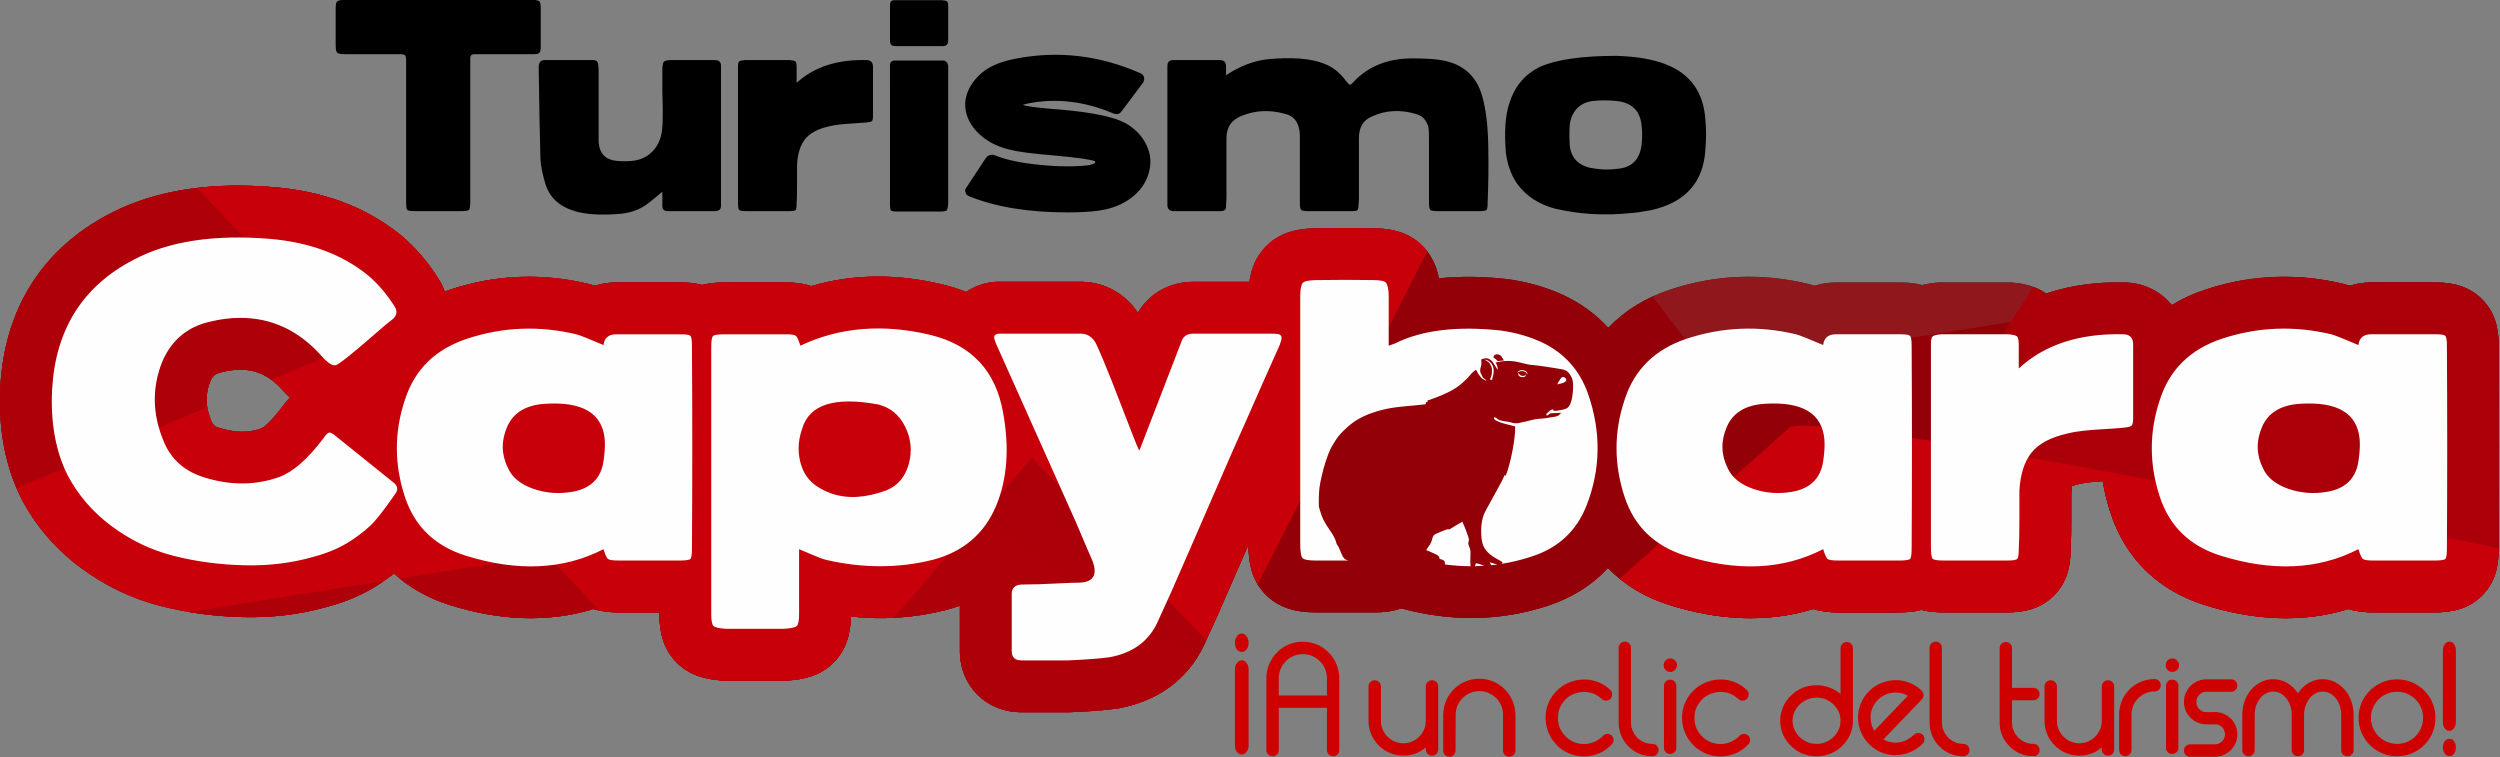 <?xml version="1.0" encoding="UTF-8" standalone="no"?>
<svg
   xmlns:dc="http://purl.org/dc/elements/1.1/"
   xmlns:cc="http://creativecommons.org/ns#"
   xmlns:rdf="http://www.w3.org/1999/02/22-rdf-syntax-ns#"
   xmlns:svg="http://www.w3.org/2000/svg"
   xmlns="http://www.w3.org/2000/svg"
   xmlns:sodipodi="http://sodipodi.sourceforge.net/DTD/sodipodi-0.dtd"
   xmlns:inkscape="http://www.inkscape.org/namespaces/inkscape"
   id="svg85"
   viewBox="0 0 27842.231 8433.551"
   style="clip-rule:evenodd;fill-rule:evenodd;image-rendering:optimizeQuality;shape-rendering:geometricPrecision;text-rendering:geometricPrecision"
   version="1.1"
   height="84.336mm"
   width="278.422mm"
   xml:space="preserve"
   sodipodi:docname="logo-1.svg"
   inkscape:version="0.92.3 (2405546, 2018-03-11)"><rect x="0" y="0" width="27842.231" height="8433.551" fill="#808080" stroke="none"/><sodipodi:namedview
   pagecolor="#ffffff"
   bordercolor="#666666"
   borderopacity="1"
   objecttolerance="10"
   gridtolerance="10"
   guidetolerance="10"
   inkscape:pageopacity="0"
   inkscape:pageshadow="2"
   inkscape:window-width="1920"
   inkscape:window-height="1017"
   id="namedview52"
   showgrid="false"
   inkscape:zoom="0.8180255"
   inkscape:cx="445.72866"
   inkscape:cy="334.24553"
   inkscape:window-x="-8"
   inkscape:window-y="-8"
   inkscape:window-maximized="1"
   inkscape:current-layer="svg85" />
 <defs
   id="defs27">
  <style
   id="style2"
   type="text/css">
   <![CDATA[
    .str0 {stroke:black;stroke-width:20;stroke-miterlimit:22.926}
    .fil4 {fill:none}
    .fil2 {fill:#282829}
    .fil10 {fill:#240002}
    .fil3 {fill:#90181D}
    .fil5 {fill:#940007}
    .fil6 {fill:#AB0009}
    .fil8 {fill:#AD0009}
    .fil7 {fill:#C7000A}
    .fil0 {fill:#CF0000}
    .fil11 {fill:#FEFEFE;fill-rule:nonzero}
    .fil1 {fill:black;fill-rule:nonzero}
    .fil12 {fill:#940007;fill-rule:nonzero}
    .fil9 {fill:#C7000A}
   ]]>
  </style>
    <clipPath
   id="id0">
     <path
   id="path4"
   d="m 23198.02,10063.79 c 103.43,-63.54 216.89,-115.8 339.45,-156.41 451.12,-149.42 915.71,-167 1377.8,-56.29 21.16,5.06 43.03,11.33 65.32,18.48 66.11,-21.39 137.41,-32.76 212.22,-32.76 h 651.32 c 172.43,0 331.27,40.6 458.39,167.72 129.27,129.25 166.68,287.61 167.69,461.7 3.92,678.58 3.86,1357.18 0,2035.73 -1.01,176.32 -36.18,336.59 -167.69,468.08 -134.1,134.12 -298.02,167.72 -477.37,167.72 h -607.05 c -88.16,0 -172.47,-8.43 -251.87,-33.58 -468.04,143.85 -961.35,110.59 -1441.09,-41.15 -455.89,-144.2 -784.78,-457.67 -936.28,-912.23 -36.12,-108.32 -63.15,-217.12 -81.14,-326.18 -44.19,2.88 -88.38,6.4 -132.4,10.95 -31.73,3.27 -64.16,7.97 -95.15,15.73 l -5.94,1.49 -6,1.34 c -16.37,3.69 -45.04,10.8 -67.21,19.34 -4.68,20.53 -7.3,46.85 -8.6,65.51 0,90.77 0,181.56 0,272.33 0,103.45 -0.52,208.34 -6.44,311.75 -2.56,168.03 -42.49,322.01 -167.76,447.17 -129.52,129.4 -289.79,167.53 -464.53,167.53 h -632.33 c -79.11,0 -155.05,-6.13 -227.24,-24.81 -71.24,18.39 -146.64,24.81 -224.97,24.81 h -607.04 c -88.17,0 -172.47,-8.43 -251.87,-33.58 -468.04,143.85 -961.35,110.59 -1441.09,-41.15 -242.84,-76.82 -449.64,-201.67 -612.81,-370.26 -161.34,175.16 -368.08,303.57 -611.47,382.03 -479.92,154.71 -971.05,154.33 -1456.52,22.59 -83.47,29.48 -172.35,40.37 -264.46,40.37 h -588.06 c -199.8,0 -387.35,-43.67 -526.25,-202.38 -120.01,-137.16 -149.03,-300.18 -150.4,-473.81 -79.88,184.22 -160.1,368.34 -241.22,551.99 -32.59,77.91 -67.68,155.17 -102.74,231.97 -32.59,71.39 -65.2,142.78 -97.67,214.23 l -4.09,8.75 c -166.14,348.14 -471.47,558.34 -847.84,628.06 l -10.51,1.92 -10.59,1.51 c -150.64,21.54 -308.82,29.39 -460.8,36.29 l -11.77,0.54 h -486.03 c -349.77,0 -613.46,-263.66 -613.46,-613.44 v -452.6 c -47.81,16.99 -97.06,31.94 -147.68,44.76 -311.97,79.02 -628.31,97.29 -943.29,63.8 -4.03,172.32 -45.37,332.64 -173.72,460.96 -129.48,129.51 -290.86,169.17 -465.85,179.46 l -15.21,0.91 h -613.18 l -16.15,-1.01 c -172.1,-10.76 -330.78,-52.43 -457.68,-179.36 -133.42,-133.42 -174.03,-302.54 -174.03,-483.68 v -18.87 h -407.84 c -88.17,0 -172.48,-8.43 -251.88,-33.58 -468.04,143.85 -961.35,110.59 -1441.09,-41.15 -214.86,-67.97 -401.51,-173.52 -554.67,-313.72 -46.93,36.68 -95.59,71.07 -144.73,103.5 -159.41,105.19 -336.29,178.97 -520.4,228.26 -276.79,79.19 -562.77,111.3 -850.32,103.94 -276.52,-7.09 -551.57,-42.41 -819.74,-110.71 -291.41,-74.23 -560.11,-204.17 -801.37,-383.78 -248.78,-185.18 -449.69,-416.76 -592.93,-691.76 l -2.81,-5.44 -2.71,-5.47 c -169.96,-346 -224.97,-728.2 -204.1,-1110.56 41.86,-767.54 409.74,-1369.09 1092.66,-1727.3 504.36,-264.52 1090.95,-313.2 1650.15,-266.18 458.98,38.59 893.06,182.08 1255.11,472.89 l 7.23,5.91 c 149.09,124.24 274.07,273.2 377.84,436.81 26.44,41.69 47.48,84.92 63.23,129 19.71,-7.32 39.68,-14.35 59.9,-21.04 451.11,-149.42 915.71,-167 1377.79,-56.29 21.16,5.06 43.03,11.33 65.33,18.48 66.1,-21.39 137.41,-32.76 212.21,-32.76 h 651.32 c 72.41,0 142.44,7.15 208.71,24.9 71.2,-18.1 146.73,-24.9 224.51,-24.9 h 619.69 c 87.14,0 170.73,9.94 249.17,36.56 425.92,-126.4 870.07,-123.09 1314.35,-15.71 82.4,19.92 160.77,44.8 234.99,74.47 75,-52.2 164.95,-87.26 265.74,-98.46 l 28.55,-3.17 h 827.41 c 244.46,-7.76 462.32,108.68 596.41,309.21 113.15,-192.25 316.93,-309.21 552.47,-309.21 h 563.04 c 17.01,-121.58 59,-235.29 146.52,-333.77 138.25,-155.53 321.1,-199.32 518.56,-202.45 195.23,-3.08 390.5,-3.19 585.73,0 193.47,3.17 371.04,49.06 505.14,202.34 75.83,86.68 119.62,189.84 140.78,299 223.34,-23.78 451.05,-17.38 671.68,6.19 l 8.16,0.86 8.12,1.13 c 196.8,27.33 389.01,80.01 568.74,165.49 170.51,81.1 317.16,189.4 437.4,321.63 165.36,-172.87 375.13,-301.85 621.76,-383.54 451.11,-149.42 915.71,-167 1377.79,-56.29 21.16,5.06 43.04,11.33 65.33,18.48 66.11,-21.39 137.41,-32.76 212.22,-32.76 h 651.31 c 74.01,0 145.53,7.49 213.1,26.07 45.47,-11.91 92.76,-19.5 141.54,-23.93 l 23.43,-2.14 h 723.67 l 23.42,2.14 c 120.53,10.95 232.04,41.23 328.89,108.2 251.27,-85.09 521.37,-117.97 796.13,-110.13 l 11.09,0.32 11.05,0.79 c 182.44,13.03 335.96,97.42 437.57,225.66 z m -18829.67,925.8 c -23.53,-21.66 -46.09,-44.71 -67.55,-68.93 -118.18,-133.39 -247.43,-211.05 -427.54,-211.05 -60.1,0 -119.48,7.89 -177.76,22.46 l -6.6,1.66 -6.67,1.47 c -63.15,14.03 -87.73,37.23 -112.92,94.63 -51.3,134.64 -43.35,256.24 11.87,390.02 l 1.85,4.44 1.74,4.47 c 17.49,44.69 48.36,55.18 94.5,67.59 l 8.74,2.46 c 134.35,38.69 264.55,44.31 394.22,-1.79 56.6,-25.71 155.93,-146.21 198.88,-202.06 26.59,-38.15 55.58,-73.53 87.24,-105.37 z"
   inkscape:connector-curvature="0" />
    </clipPath>
     <clipPath
   id="id1">
      <path
   id="path7"
   d="m 23198.02,10063.79 c 103.43,-63.54 216.89,-115.8 339.45,-156.41 451.12,-149.42 915.71,-167 1377.8,-56.29 21.16,5.06 43.03,11.33 65.32,18.48 66.11,-21.39 137.41,-32.76 212.22,-32.76 h 651.32 c 172.43,0 331.27,40.6 458.39,167.72 129.27,129.25 166.68,287.61 167.69,461.7 3.92,678.58 3.86,1357.18 0,2035.73 -1.01,176.32 -36.18,336.59 -167.69,468.08 -134.1,134.12 -298.02,167.72 -477.37,167.72 h -607.05 c -88.16,0 -172.47,-8.43 -251.87,-33.58 -468.04,143.85 -961.35,110.59 -1441.09,-41.15 -455.89,-144.2 -784.78,-457.67 -936.28,-912.23 -36.12,-108.32 -63.15,-217.12 -81.14,-326.18 -44.19,2.88 -88.38,6.4 -132.4,10.95 -31.73,3.27 -64.16,7.97 -95.15,15.73 l -5.94,1.49 -6,1.34 c -16.37,3.69 -45.04,10.8 -67.21,19.34 -4.68,20.53 -7.3,46.85 -8.6,65.51 0,90.77 0,181.56 0,272.33 0,103.45 -0.52,208.34 -6.44,311.75 -2.56,168.03 -42.49,322.01 -167.76,447.17 -129.52,129.4 -289.79,167.53 -464.53,167.53 h -632.33 c -79.11,0 -155.05,-6.13 -227.24,-24.81 -71.24,18.39 -146.64,24.81 -224.97,24.81 h -607.04 c -88.17,0 -172.47,-8.43 -251.87,-33.58 -468.04,143.85 -961.35,110.59 -1441.09,-41.15 -242.84,-76.82 -449.64,-201.67 -612.81,-370.26 -161.34,175.16 -368.08,303.57 -611.47,382.03 -479.92,154.71 -971.05,154.33 -1456.52,22.59 -83.47,29.48 -172.35,40.37 -264.46,40.37 h -588.06 c -199.8,0 -387.35,-43.67 -526.25,-202.38 -120.01,-137.16 -149.03,-300.18 -150.4,-473.81 -79.88,184.22 -160.1,368.34 -241.22,551.99 -32.59,77.91 -67.68,155.17 -102.74,231.97 -32.59,71.39 -65.2,142.78 -97.67,214.23 l -4.09,8.75 c -166.14,348.14 -471.47,558.34 -847.84,628.06 l -10.51,1.92 -10.59,1.51 c -150.64,21.54 -308.82,29.39 -460.8,36.29 l -11.77,0.54 h -486.03 c -349.77,0 -613.46,-263.66 -613.46,-613.44 v -452.6 c -47.81,16.99 -97.06,31.94 -147.68,44.76 -311.97,79.02 -628.31,97.29 -943.29,63.8 -4.03,172.32 -45.37,332.64 -173.72,460.96 -129.48,129.51 -290.86,169.17 -465.85,179.46 l -15.21,0.91 h -613.18 l -16.15,-1.01 c -172.1,-10.76 -330.78,-52.43 -457.68,-179.36 -133.42,-133.42 -174.03,-302.54 -174.03,-483.68 v -18.87 h -407.84 c -88.17,0 -172.48,-8.43 -251.88,-33.58 -468.04,143.85 -961.35,110.59 -1441.09,-41.15 -214.86,-67.97 -401.51,-173.52 -554.67,-313.72 -46.93,36.68 -95.59,71.07 -144.73,103.5 -159.41,105.19 -336.29,178.97 -520.4,228.26 -276.79,79.19 -562.77,111.3 -850.32,103.94 -276.52,-7.09 -551.57,-42.41 -819.74,-110.71 -291.41,-74.23 -560.11,-204.17 -801.37,-383.78 -248.78,-185.18 -449.69,-416.76 -592.93,-691.76 l -2.81,-5.44 -2.71,-5.47 c -169.96,-346 -224.97,-728.2 -204.1,-1110.56 41.86,-767.54 409.74,-1369.09 1092.66,-1727.3 504.36,-264.52 1090.95,-313.2 1650.15,-266.18 458.98,38.59 893.06,182.08 1255.11,472.89 l 7.23,5.91 c 149.09,124.24 274.07,273.2 377.84,436.81 26.44,41.69 47.48,84.92 63.23,129 19.71,-7.32 39.68,-14.35 59.9,-21.04 451.11,-149.42 915.71,-167 1377.79,-56.29 21.16,5.06 43.03,11.33 65.33,18.48 66.1,-21.39 137.41,-32.76 212.21,-32.76 h 651.32 c 72.41,0 142.44,7.15 208.71,24.9 71.2,-18.1 146.73,-24.9 224.51,-24.9 h 619.69 c 87.14,0 170.73,9.94 249.17,36.56 425.92,-126.4 870.07,-123.09 1314.35,-15.71 82.4,19.92 160.77,44.8 234.99,74.47 75,-52.2 164.95,-87.26 265.74,-98.46 l 28.55,-3.17 h 827.41 c 244.46,-7.76 462.32,108.68 596.41,309.21 113.15,-192.25 316.93,-309.21 552.47,-309.21 h 563.04 c 17.01,-121.58 59,-235.29 146.52,-333.77 138.25,-155.53 321.1,-199.32 518.56,-202.45 195.23,-3.08 390.5,-3.19 585.73,0 193.47,3.17 371.04,49.06 505.14,202.34 75.83,86.68 119.62,189.84 140.78,299 223.34,-23.78 451.05,-17.38 671.68,6.19 l 8.16,0.86 8.12,1.13 c 196.8,27.33 389.01,80.01 568.74,165.49 170.51,81.1 317.16,189.4 437.4,321.63 165.36,-172.87 375.13,-301.85 621.76,-383.54 451.11,-149.42 915.71,-167 1377.79,-56.29 21.16,5.06 43.04,11.33 65.33,18.48 66.11,-21.39 137.41,-32.76 212.22,-32.76 h 651.31 c 74.01,0 145.53,7.49 213.1,26.07 45.47,-11.91 92.76,-19.5 141.54,-23.93 l 23.43,-2.14 h 723.67 l 23.42,2.14 c 120.53,10.95 232.04,41.23 328.89,108.2 251.27,-85.09 521.37,-117.97 796.13,-110.13 l 11.09,0.32 11.05,0.79 c 182.44,13.03 335.96,97.42 437.57,225.66 z m -18829.67,925.8 c -23.53,-21.66 -46.09,-44.71 -67.55,-68.93 -118.18,-133.39 -247.43,-211.05 -427.54,-211.05 -60.1,0 -119.48,7.89 -177.76,22.46 l -6.6,1.66 -6.67,1.47 c -63.15,14.03 -87.73,37.23 -112.92,94.63 -51.3,134.64 -43.35,256.24 11.87,390.02 l 1.85,4.44 1.74,4.47 c 17.49,44.69 48.36,55.18 94.5,67.59 l 8.74,2.46 c 134.35,38.69 264.55,44.31 394.22,-1.79 56.6,-25.71 155.93,-146.21 198.88,-202.06 26.59,-38.15 55.58,-73.53 87.24,-105.37 z"
   inkscape:connector-curvature="0" />
     </clipPath>
     <clipPath
   id="id2">
      <path
   id="path10"
   d="m 23198.02,10063.79 c 103.43,-63.54 216.89,-115.8 339.45,-156.41 451.12,-149.42 915.71,-167 1377.8,-56.29 21.16,5.06 43.03,11.33 65.32,18.48 66.11,-21.39 137.41,-32.76 212.22,-32.76 h 651.32 c 172.43,0 331.27,40.6 458.39,167.72 129.27,129.25 166.68,287.61 167.69,461.7 3.92,678.58 3.86,1357.18 0,2035.73 -1.01,176.32 -36.18,336.59 -167.69,468.08 -134.1,134.12 -298.02,167.72 -477.37,167.72 h -607.05 c -88.16,0 -172.47,-8.43 -251.87,-33.58 -468.04,143.85 -961.35,110.59 -1441.09,-41.15 -455.89,-144.2 -784.78,-457.67 -936.28,-912.23 -36.12,-108.32 -63.15,-217.12 -81.14,-326.18 -44.19,2.88 -88.38,6.4 -132.4,10.95 -31.73,3.27 -64.16,7.97 -95.15,15.73 l -5.94,1.49 -6,1.34 c -16.37,3.69 -45.04,10.8 -67.21,19.34 -4.68,20.53 -7.3,46.85 -8.6,65.51 0,90.77 0,181.56 0,272.33 0,103.45 -0.52,208.34 -6.44,311.75 -2.56,168.03 -42.49,322.01 -167.76,447.17 -129.52,129.4 -289.79,167.53 -464.53,167.53 h -632.33 c -79.11,0 -155.05,-6.13 -227.24,-24.81 -71.24,18.39 -146.64,24.81 -224.97,24.81 h -607.04 c -88.17,0 -172.47,-8.43 -251.87,-33.58 -468.04,143.85 -961.35,110.59 -1441.09,-41.15 -242.84,-76.82 -449.64,-201.67 -612.81,-370.26 -161.34,175.16 -368.08,303.57 -611.47,382.03 -479.92,154.71 -971.05,154.33 -1456.52,22.59 -83.47,29.48 -172.35,40.37 -264.46,40.37 h -588.06 c -199.8,0 -387.35,-43.67 -526.25,-202.38 -120.01,-137.16 -149.03,-300.18 -150.4,-473.81 -79.88,184.22 -160.1,368.34 -241.22,551.99 -32.59,77.91 -67.68,155.17 -102.74,231.97 -32.59,71.39 -65.2,142.78 -97.67,214.23 l -4.09,8.75 c -166.14,348.14 -471.47,558.34 -847.84,628.06 l -10.51,1.92 -10.59,1.51 c -150.64,21.54 -308.82,29.39 -460.8,36.29 l -11.77,0.54 h -486.03 c -349.77,0 -613.46,-263.66 -613.46,-613.44 v -452.6 c -47.81,16.99 -97.06,31.94 -147.68,44.76 -311.97,79.02 -628.31,97.29 -943.29,63.8 -4.03,172.32 -45.37,332.64 -173.72,460.96 -129.48,129.51 -290.86,169.17 -465.85,179.46 l -15.21,0.91 h -613.18 l -16.15,-1.01 c -172.1,-10.76 -330.78,-52.43 -457.68,-179.36 -133.42,-133.42 -174.03,-302.54 -174.03,-483.68 v -18.87 h -407.84 c -88.17,0 -172.48,-8.43 -251.88,-33.58 -468.04,143.85 -961.35,110.59 -1441.09,-41.15 -214.86,-67.97 -401.51,-173.52 -554.67,-313.72 -46.93,36.68 -95.59,71.07 -144.73,103.5 -159.41,105.19 -336.29,178.97 -520.4,228.26 -276.79,79.19 -562.77,111.3 -850.32,103.94 -276.52,-7.09 -551.57,-42.41 -819.74,-110.71 -291.41,-74.23 -560.11,-204.17 -801.37,-383.78 -248.78,-185.18 -449.69,-416.76 -592.93,-691.76 l -2.81,-5.44 -2.71,-5.47 c -169.96,-346 -224.97,-728.2 -204.1,-1110.56 41.86,-767.54 409.74,-1369.09 1092.66,-1727.3 504.36,-264.52 1090.95,-313.2 1650.15,-266.18 458.98,38.59 893.06,182.08 1255.11,472.89 l 7.23,5.91 c 149.09,124.24 274.07,273.2 377.84,436.81 26.44,41.69 47.48,84.92 63.23,129 19.71,-7.32 39.68,-14.35 59.9,-21.04 451.11,-149.42 915.71,-167 1377.79,-56.29 21.16,5.06 43.03,11.33 65.33,18.48 66.1,-21.39 137.41,-32.76 212.21,-32.76 h 651.32 c 72.41,0 142.44,7.15 208.71,24.9 71.2,-18.1 146.73,-24.9 224.51,-24.9 h 619.69 c 87.14,0 170.73,9.94 249.17,36.56 425.92,-126.4 870.07,-123.09 1314.35,-15.71 82.4,19.92 160.77,44.8 234.99,74.47 75,-52.2 164.95,-87.26 265.74,-98.46 l 28.55,-3.17 h 827.41 c 244.46,-7.76 462.32,108.68 596.41,309.21 113.15,-192.25 316.93,-309.21 552.47,-309.21 h 563.04 c 17.01,-121.58 59,-235.29 146.52,-333.77 138.25,-155.53 321.1,-199.32 518.56,-202.45 195.23,-3.08 390.5,-3.19 585.73,0 193.47,3.17 371.04,49.06 505.14,202.34 75.83,86.68 119.62,189.84 140.78,299 223.34,-23.78 451.05,-17.38 671.68,6.19 l 8.16,0.86 8.12,1.13 c 196.8,27.33 389.01,80.01 568.74,165.49 170.51,81.1 317.16,189.4 437.4,321.63 165.36,-172.87 375.13,-301.85 621.76,-383.54 451.11,-149.42 915.71,-167 1377.79,-56.29 21.16,5.06 43.04,11.33 65.33,18.48 66.11,-21.39 137.41,-32.76 212.22,-32.76 h 651.31 c 74.01,0 145.53,7.49 213.1,26.07 45.47,-11.91 92.76,-19.5 141.54,-23.93 l 23.43,-2.14 h 723.67 l 23.42,2.14 c 120.53,10.95 232.04,41.23 328.89,108.2 251.27,-85.09 521.37,-117.97 796.13,-110.13 l 11.09,0.32 11.05,0.79 c 182.44,13.03 335.96,97.42 437.57,225.66 z m -18829.67,925.8 c -23.53,-21.66 -46.09,-44.71 -67.55,-68.93 -118.18,-133.39 -247.43,-211.05 -427.54,-211.05 -60.1,0 -119.48,7.89 -177.76,22.46 l -6.6,1.66 -6.67,1.47 c -63.15,14.03 -87.73,37.23 -112.92,94.63 -51.3,134.64 -43.35,256.24 11.87,390.02 l 1.85,4.44 1.74,4.47 c 17.49,44.69 48.36,55.18 94.5,67.59 l 8.74,2.46 c 134.35,38.69 264.55,44.31 394.22,-1.79 56.6,-25.71 155.93,-146.21 198.88,-202.06 26.59,-38.15 55.58,-73.53 87.24,-105.37 z"
   inkscape:connector-curvature="0" />
     </clipPath>
     <clipPath
   id="id3">
      <path
   id="path13"
   d="m 7492.24,9850.71 5941.05,3759.49 c -175.32,264.02 -445.45,426.68 -767.67,486.37 l -10.51,1.92 -10.59,1.51 c -150.64,21.54 -308.82,29.39 -460.8,36.29 l -11.77,0.54 h -486.03 c -349.77,0 -613.46,-263.66 -613.46,-613.44 v -452.6 c -47.81,16.99 -97.06,31.94 -147.68,44.76 -311.97,79.02 -628.31,97.29 -943.29,63.8 -4.03,172.32 -45.37,332.64 -173.72,460.96 -129.48,129.51 -290.86,169.17 -465.85,179.46 l -15.21,0.91 h -613.18 l -16.15,-1.01 c -172.1,-10.76 -330.78,-52.43 -457.68,-179.36 -133.42,-133.42 -174.03,-302.54 -174.03,-483.68 v -18.87 h -407.84 c -88.17,0 -172.48,-8.43 -251.88,-33.58 -468.04,143.85 -961.35,110.59 -1441.09,-41.15 -214.86,-67.97 -401.51,-173.52 -554.67,-313.72 -46.93,36.68 -95.59,71.07 -144.73,103.5 -159.41,105.19 -336.29,178.97 -520.4,228.26 -276.79,79.19 -562.77,111.3 -850.32,103.94 -276.52,-7.09 -551.57,-42.41 -819.74,-110.71 -291.41,-74.23 -560.11,-204.17 -801.37,-383.78 -248.78,-185.18 -449.69,-416.76 -592.93,-691.76 l -2.81,-5.44 -2.71,-5.47 c -169.96,-346 -224.97,-728.2 -204.1,-1110.56 41.86,-767.54 409.74,-1369.09 1092.66,-1727.3 504.36,-264.52 1090.95,-313.2 1650.15,-266.18 458.98,38.59 893.06,182.08 1255.11,472.89 l 7.23,5.91 c 149.09,124.24 274.07,273.2 377.84,436.81 26.44,41.69 47.48,84.92 63.23,129 19.71,-7.32 39.68,-14.35 59.9,-21.04 451.11,-149.42 915.71,-167 1377.79,-56.29 21.16,5.06 43.03,11.33 65.33,18.48 23.35,-7.56 47.35,-13.86 71.92,-18.86 z m -3123.89,1138.88 c -23.53,-21.66 -46.09,-44.71 -67.55,-68.93 -118.18,-133.39 -247.43,-211.05 -427.54,-211.05 -60.1,0 -119.48,7.89 -177.76,22.46 l -6.6,1.66 -6.67,1.47 c -63.15,14.03 -87.73,37.23 -112.92,94.63 -51.3,134.64 -43.35,256.24 11.87,390.02 l 1.85,4.44 1.74,4.47 c 17.49,44.69 48.36,55.18 94.5,67.59 l 8.74,2.46 c 134.35,38.69 264.55,44.31 394.22,-1.79 56.6,-25.71 155.93,-146.21 198.88,-202.06 26.59,-38.15 55.58,-73.53 87.24,-105.37 z"
   inkscape:connector-curvature="0" />
     </clipPath>
     <clipPath
   id="id4">
      <path
   id="path16"
   d="m 23198.02,10063.79 c 103.43,-63.54 216.89,-115.8 339.45,-156.41 451.12,-149.42 915.71,-167 1377.8,-56.29 21.16,5.06 43.03,11.33 65.32,18.48 66.11,-21.39 137.41,-32.76 212.22,-32.76 h 651.32 c 172.43,0 331.27,40.6 458.39,167.72 129.27,129.25 166.68,287.61 167.69,461.7 3.92,678.58 3.86,1357.18 0,2035.73 -1.01,176.32 -36.18,336.59 -167.69,468.08 -134.1,134.12 -298.02,167.72 -477.37,167.72 h -607.05 c -88.16,0 -172.47,-8.43 -251.87,-33.58 -468.04,143.85 -961.35,110.59 -1441.09,-41.15 -455.89,-144.2 -784.78,-457.67 -936.28,-912.23 -36.12,-108.32 -63.15,-217.12 -81.14,-326.18 -44.19,2.88 -88.38,6.4 -132.4,10.95 -31.73,3.27 -64.16,7.97 -95.15,15.73 l -5.94,1.49 -6,1.34 c -16.37,3.69 -45.04,10.8 -67.21,19.34 -4.68,20.53 -7.3,46.85 -8.6,65.51 0,90.77 0,181.56 0,272.33 0,103.45 -0.52,208.34 -6.44,311.75 -2.56,168.03 -42.49,322.01 -167.76,447.17 -129.52,129.4 -289.79,167.53 -464.53,167.53 h -632.33 c -79.11,0 -155.05,-6.13 -227.24,-24.81 -71.24,18.39 -146.64,24.81 -224.97,24.81 h -607.04 c -88.17,0 -172.47,-8.43 -251.87,-33.58 -468.04,143.85 -961.35,110.59 -1441.09,-41.15 -242.84,-76.82 -449.64,-201.67 -612.81,-370.26 -161.34,175.16 -368.08,303.57 -611.47,382.03 -479.92,154.71 -971.05,154.33 -1456.52,22.59 -83.47,29.48 -172.35,40.37 -264.46,40.37 h -588.06 c -199.8,0 -387.35,-43.67 -526.25,-202.38 -120.01,-137.16 -149.03,-300.18 -150.4,-473.81 -79.88,184.22 -160.1,368.34 -241.22,551.99 -32.59,77.91 -67.68,155.17 -102.74,231.97 -32.59,71.39 -65.2,142.78 -97.67,214.23 l -4.09,8.75 c -166.14,348.14 -471.47,558.34 -847.84,628.06 l -10.51,1.92 -10.59,1.51 c -150.64,21.54 -308.82,29.39 -460.8,36.29 l -11.77,0.54 h -486.03 c -349.77,0 -613.46,-263.66 -613.46,-613.44 v -452.6 c -47.81,16.99 -97.06,31.94 -147.68,44.76 -311.97,79.02 -628.31,97.29 -943.29,63.8 -4.03,172.32 -45.37,332.64 -173.72,460.96 -129.48,129.51 -290.86,169.17 -465.85,179.46 l -15.21,0.91 h -613.18 l -16.15,-1.01 c -172.1,-10.76 -330.78,-52.43 -457.68,-179.36 -133.42,-133.42 -174.03,-302.54 -174.03,-483.68 v -18.87 h -407.84 c -88.17,0 -172.48,-8.43 -251.88,-33.58 -468.04,143.85 -961.35,110.59 -1441.09,-41.15 -214.86,-67.97 -401.51,-173.52 -554.67,-313.72 -46.93,36.68 -95.59,71.07 -144.73,103.5 -159.41,105.19 -336.29,178.97 -520.4,228.26 -276.79,79.19 -562.77,111.3 -850.32,103.94 -276.52,-7.09 -551.57,-42.41 -819.74,-110.71 -291.41,-74.23 -560.11,-204.17 -801.37,-383.78 -248.78,-185.18 -449.69,-416.76 -592.93,-691.76 l -2.81,-5.44 -2.71,-5.47 c -169.96,-346 -224.97,-728.2 -204.1,-1110.56 41.86,-767.54 409.74,-1369.09 1092.66,-1727.3 504.36,-264.52 1090.95,-313.2 1650.15,-266.18 458.98,38.59 893.06,182.08 1255.11,472.89 l 7.23,5.91 c 149.09,124.24 274.07,273.2 377.84,436.81 26.44,41.69 47.48,84.92 63.23,129 19.71,-7.32 39.68,-14.35 59.9,-21.04 451.11,-149.42 915.71,-167 1377.79,-56.29 21.16,5.06 43.03,11.33 65.33,18.48 66.1,-21.39 137.41,-32.76 212.21,-32.76 h 651.32 c 72.41,0 142.44,7.15 208.71,24.9 71.2,-18.1 146.73,-24.9 224.51,-24.9 h 619.69 c 87.14,0 170.73,9.94 249.17,36.56 425.92,-126.4 870.07,-123.09 1314.35,-15.71 82.4,19.92 160.77,44.8 234.99,74.47 75,-52.2 164.95,-87.26 265.74,-98.46 l 28.55,-3.17 h 827.41 c 244.46,-7.76 462.32,108.68 596.41,309.21 113.15,-192.25 316.93,-309.21 552.47,-309.21 h 563.04 c 17.01,-121.58 59,-235.29 146.52,-333.77 138.25,-155.53 321.1,-199.32 518.56,-202.45 195.23,-3.08 390.5,-3.19 585.73,0 193.47,3.17 371.04,49.06 505.14,202.34 75.83,86.68 119.62,189.84 140.78,299 223.34,-23.78 451.05,-17.38 671.68,6.19 l 8.16,0.86 8.12,1.13 c 196.8,27.33 389.01,80.01 568.74,165.49 170.51,81.1 317.16,189.4 437.4,321.63 165.36,-172.87 375.13,-301.85 621.76,-383.54 451.11,-149.42 915.71,-167 1377.79,-56.29 21.16,5.06 43.04,11.33 65.33,18.48 66.11,-21.39 137.41,-32.76 212.22,-32.76 h 651.31 c 74.01,0 145.53,7.49 213.1,26.07 45.47,-11.91 92.76,-19.5 141.54,-23.93 l 23.43,-2.14 h 723.67 l 23.42,2.14 c 120.53,10.95 232.04,41.23 328.89,108.2 251.27,-85.09 521.37,-117.97 796.13,-110.13 l 11.09,0.32 11.05,0.79 c 182.44,13.03 335.96,97.42 437.57,225.66 z m -18829.67,925.8 c -23.53,-21.66 -46.09,-44.71 -67.55,-68.93 -118.18,-133.39 -247.43,-211.05 -427.54,-211.05 -60.1,0 -119.48,7.89 -177.76,22.46 l -6.6,1.66 -6.67,1.47 c -63.15,14.03 -87.73,37.23 -112.92,94.63 -51.3,134.64 -43.35,256.24 11.87,390.02 l 1.85,4.44 1.74,4.47 c 17.49,44.69 48.36,55.18 94.5,67.59 l 8.74,2.46 c 134.35,38.69 264.55,44.31 394.22,-1.79 56.6,-25.71 155.93,-146.21 198.88,-202.06 26.59,-38.15 55.58,-73.53 87.24,-105.37 z"
   inkscape:connector-curvature="0" />
     </clipPath>
      <mask
   id="id5">
  <linearGradient
   y2="-7575.42"
   x2="21236.59"
   y1="-5344.59"
   x1="21236.561"
   gradientUnits="userSpaceOnUse"
   id="id6">
   <stop
   id="stop19"
   style="stop-opacity:1; stop-color:white"
   offset="0" />
   <stop
   id="stop21"
   style="stop-opacity:0; stop-color:white"
   offset="1" />
  </linearGradient>
       <rect
   id="rect24"
   height="4978.04"
   width="32821.449"
   y="-8143.12"
   x="7444.76"
   style="fill:url(#id6)" />
      </mask>
 </defs>
 <g
   transform="matrix(1.113,0,0,1.113,-1633.23,-7802.492)"
   id="Capa_x0020_1">
  <g
   id="_1350993299760">
   <path
   style="fill:#cf0000"
   id="path30"
   d="m 14806.7,14577.61 c -17.56,0 -32.26,-5.94 -44.13,-17.81 -11.88,-11.87 -17.81,-26.57 -17.81,-44.13 v -422.75 h -481.6 v 422.75 c 0,17.56 -5.94,32.26 -17.81,44.13 -11.87,11.87 -26.59,17.81 -44.15,17.81 -17.54,0 -32.25,-5.94 -44.12,-17.81 -11.88,-11.87 -17.82,-26.57 -17.82,-44.13 v -724.72 -4.65 c 1.04,-46.45 10.84,-91.1 29.44,-133.94 18.57,-42.85 44.38,-80.79 77.42,-113.83 34.06,-35.1 73.04,-61.67 116.92,-79.75 43.86,-18.06 90.59,-27.09 140.13,-27.09 49.57,0 96.54,9.03 140.92,27.09 44.4,18.08 83.63,44.65 117.69,79.75 33.04,33.04 58.59,70.98 76.66,113.83 18.07,42.84 28.14,87.49 30.19,133.94 v 4.65 724.72 c 0,17.56 -5.93,32.26 -17.8,44.13 -11.88,11.87 -26.58,17.81 -44.13,17.81 z m -914.06,-1228.24 c 18.52,0 34.86,9.82 49.02,29.41 6.53,8.73 11.45,18.53 14.7,29.42 3.28,10.9 4.92,22.33 4.92,34.33 0,25.05 -6.55,46.83 -19.62,65.35 -14.16,17.44 -30.5,26.14 -49.02,26.14 -19.62,0 -36.5,-8.7 -50.66,-26.14 -11.98,-18.52 -17.97,-40.3 -17.97,-65.35 0,-25.07 5.99,-46.31 17.97,-63.75 14.16,-19.59 31.04,-29.41 50.66,-29.41 z m 0,268 c 18.52,0 34.6,8.72 48.2,26.15 13.63,17.42 20.44,39.21 20.44,65.36 v 758.23 c 0,26.14 -6.81,48.2 -20.44,66.17 -13.6,17.99 -29.68,26.97 -48.2,26.97 -19.62,0 -35.94,-8.98 -49.03,-26.97 -13.07,-17.97 -19.6,-40.03 -19.6,-66.17 v -758.23 c 0,-25.05 6.81,-46.56 20.42,-64.55 13.63,-17.97 29.68,-26.96 48.21,-26.96 z m 12083.73,960.24 c -17.56,0 -33.04,-9.28 -46.46,-27.86 -6.2,-8.26 -10.85,-17.56 -13.94,-27.88 -3.1,-10.33 -4.65,-21.17 -4.65,-32.52 0,-23.75 6.2,-44.4 18.59,-61.94 13.42,-16.52 28.9,-24.78 46.46,-24.78 18.58,0 34.58,8.26 48.01,24.78 11.35,17.54 17.02,38.19 17.02,61.94 0,23.74 -5.67,43.88 -17.02,60.4 -13.43,18.58 -29.43,27.86 -48.01,27.86 z m 0,-253.96 c -17.56,0 -32.78,-8.26 -45.69,-24.78 -12.91,-16.51 -19.36,-37.16 -19.36,-61.94 v -718.52 c 0,-24.78 6.45,-45.68 19.36,-62.72 12.91,-17.04 28.13,-25.55 45.69,-25.55 18.58,0 34.06,8.51 46.45,25.55 12.39,17.04 18.58,37.94 18.58,62.72 v 718.52 c 0,23.74 -6.46,44.14 -19.34,61.17 -12.92,17.04 -28.15,25.55 -45.69,25.55 z m -523.42,253.96 c -52.64,0 -102.21,-9.8 -148.66,-29.41 -46.46,-19.62 -87.74,-47.25 -123.88,-83.36 -36.14,-36.14 -64.01,-77.7 -83.63,-124.42 -19.61,-46.97 -29.41,-96 -29.41,-147.62 0,-52.66 9.8,-101.94 29.41,-148.41 19.62,-46.19 47.49,-87.49 83.63,-123.63 36.14,-36.12 77.42,-63.74 123.88,-83.36 46.45,-19.61 96.02,-29.41 148.66,-29.41 51.62,0 100.92,9.8 147.89,29.41 46.97,19.62 88.53,47.24 124.66,83.36 36.14,36.14 63.75,77.44 82.84,123.63 19.1,46.47 28.65,95.75 28.65,148.41 0,51.62 -9.55,100.65 -28.65,147.62 -19.09,46.72 -46.7,88.28 -82.84,124.42 -36.13,36.11 -77.69,63.74 -124.66,83.36 -46.97,19.61 -96.27,29.41 -147.89,29.41 z m 0,-645.74 c -36.12,0 -69.93,6.7 -101.42,20.13 -31.49,13.43 -59.11,32.26 -82.86,56 -23.75,23.75 -42.57,51.37 -56.52,83.11 -13.93,31.49 -20.9,65.55 -20.9,101.69 0,36.14 6.97,70.2 20.9,101.69 13.95,31.75 32.77,59.36 56.52,83.11 23.75,23.74 51.37,42.59 82.86,56 31.49,13.43 65.3,20.13 101.42,20.13 36.13,0 69.95,-6.7 101.43,-20.13 31.49,-13.41 59.1,-32.26 82.85,-56 23.74,-23.75 42.34,-51.36 55.75,-83.11 13.43,-31.49 20.13,-65.55 20.13,-101.69 0,-36.14 -6.7,-70.2 -20.13,-101.69 -13.41,-31.74 -32.01,-59.36 -55.75,-83.11 -23.75,-23.74 -51.36,-42.57 -82.85,-56 -31.48,-13.43 -65.3,-20.13 -101.43,-20.13 z m -744.84,-125.44 c 44.38,0 85.69,9.82 123.88,29.44 38.19,19.61 71.24,45.41 99.11,77.42 27.88,33.02 49.3,70.97 64.26,113.81 14.97,42.84 22.46,87.51 22.46,133.96 v 354.61 c 0,17.56 -5.93,32.26 -17.81,44.13 -11.87,11.87 -26.59,17.81 -44.14,17.81 -17.55,0 -32.26,-5.94 -44.13,-17.81 -11.87,-11.87 -17.81,-26.57 -17.81,-44.13 v -354.61 c 0,-65.05 -19.1,-120.8 -57.29,-167.26 -36.14,-42.32 -78.98,-63.47 -128.53,-63.47 -23.74,0 -46.45,5.42 -68.14,16.25 -21.67,10.84 -41.29,26.59 -58.85,47.22 -18.57,22.73 -33.04,48.27 -43.36,76.66 -10.31,28.4 -15.48,58.59 -15.48,90.6 v 354.61 c 0,17.56 -5.94,32.26 -17.81,44.13 -11.87,11.87 -26.59,17.81 -44.13,17.81 -17.56,0 -32.26,-5.94 -44.13,-17.81 -11.87,-11.87 -17.81,-26.57 -17.81,-44.13 v -354.61 c 0,-65.05 -19.1,-120.8 -57.31,-167.26 -36.12,-42.32 -78.97,-63.47 -128.52,-63.47 -23.75,0 -46.46,5.42 -68.15,16.25 -21.67,10.84 -41.28,26.59 -58.84,47.22 -38.2,46.46 -57.29,102.21 -57.29,167.26 v 354.61 c 0,17.56 -5.94,32.26 -17.81,44.13 -11.87,11.87 -26.59,17.81 -44.13,17.81 -17.56,0 -32.26,-5.94 -44.13,-17.81 -11.87,-11.87 -17.81,-26.57 -17.81,-44.13 v -354.61 c 0,-46.45 7.48,-91.12 22.44,-133.96 14.99,-42.84 36.41,-80.79 64.28,-113.81 28.9,-33.04 61.42,-58.85 97.56,-77.42 39.23,-19.62 80.52,-29.44 123.88,-29.44 44.39,0 86.2,9.82 125.43,29.44 36.14,18.57 68.66,44.38 97.56,77.42 5.16,5.16 9.54,10.84 13.16,17.04 3.61,6.19 7.49,11.85 11.62,17.02 4.13,-5.17 8.26,-10.83 12.39,-17.02 4.13,-6.2 8.76,-11.88 13.93,-17.04 28.91,-33.04 61.42,-58.85 97.56,-77.42 38.21,-19.62 79.49,-29.44 123.89,-29.44 z m -1077.79,775.83 h -1.56 -246.21 c -17.56,0 -32.26,-5.94 -44.13,-17.81 -11.88,-11.87 -17.81,-26.57 -17.81,-44.13 0,-17.56 5.93,-32.26 17.81,-44.13 11.87,-11.87 26.57,-17.81 44.13,-17.81 h 246.21 1.56 c 26.84,0 50.32,-9.82 70.45,-29.43 20.13,-19.62 30.2,-43.36 30.2,-71.24 0,-26.84 -9.03,-49.79 -27.11,-68.89 -18.06,-19.12 -40.52,-29.69 -67.35,-31.76 -2.06,0 -3.37,0.27 -3.87,0.77 -0.52,0.52 -1.3,0.79 -2.32,0.79 h -99.12 c -4.12,0 -9.29,-1.04 -15.48,-3.09 -27.88,-3.12 -53.67,-11.11 -77.42,-24.02 -23.75,-12.91 -44.4,-29.41 -61.96,-49.55 -17.54,-20.13 -31.22,-42.84 -41.03,-68.14 -9.8,-25.28 -14.7,-52.39 -14.7,-81.3 0,-30.97 5.93,-60.14 17.81,-87.49 11.87,-27.36 27.87,-51.11 47.99,-71.24 20.13,-20.12 43.88,-36.12 71.24,-47.99 27.35,-11.87 56.52,-17.81 87.49,-17.81 h 247.77 c 17.56,0 32.25,5.94 44.13,17.81 11.87,11.87 17.81,26.57 17.81,44.13 0,17.54 -5.94,32.26 -17.81,44.13 -11.88,11.87 -26.57,17.81 -44.13,17.81 h -247.77 c -27.86,0 -51.61,9.81 -71.22,29.68 -19.62,19.61 -29.44,43.61 -29.44,71.75 0,28.13 9.82,52.39 29.44,72.53 19.61,20.38 43.36,30.45 71.22,30.45 h 75.88 c 2.07,-1.04 5.17,-1.56 9.3,-1.56 30.97,0 60.13,5.94 87.49,17.81 27.36,11.88 51.1,27.63 71.24,47.76 20.13,20.14 36.11,43.86 47.99,70.97 11.87,27.36 17.81,56.27 17.81,87.24 0,30.97 -5.94,59.88 -17.81,87.24 -11.88,27.09 -27.86,50.83 -47.99,70.97 -20.14,20.13 -43.88,35.87 -71.24,47.74 -27.36,11.87 -56.52,17.81 -87.49,17.81 z m -427.4,-27.88 c -17.54,0 -32.26,-5.93 -44.13,-17.81 -11.88,-11.87 -17.81,-26.57 -17.81,-44.13 v -619.42 c 0,-17.54 5.93,-32.26 17.81,-44.13 11.87,-11.87 26.59,-17.81 44.13,-17.81 17.56,0 32.25,5.94 44.13,17.81 11.87,11.87 17.81,26.59 17.81,44.13 v 619.42 c 0,17.56 -5.94,32.26 -17.81,44.13 -11.88,11.88 -26.57,17.81 -44.13,17.81 z m 68.14,-888.09 c 0,18.84 -6.45,34.84 -19.36,47.76 -12.91,13.16 -28.65,19.61 -47.23,19.61 -18.59,0 -34.33,-6.45 -47.24,-19.61 -12.89,-12.92 -19.35,-28.92 -19.35,-47.76 0,-18.83 6.46,-34.84 19.35,-47.75 12.91,-13.15 28.65,-19.61 47.24,-19.61 18.58,0 34.32,6.46 47.23,19.61 12.91,12.91 19.36,28.92 19.36,47.75 z m -537.35,909.78 c -17.56,0 -32.26,-5.94 -44.13,-17.81 -11.87,-11.87 -17.81,-26.59 -17.81,-44.13 v -353.07 c 0,-47.49 8.77,-92.93 26.32,-136.29 17.54,-43.36 43.36,-82.07 77.43,-116.13 33.04,-33.04 71.23,-58.6 114.59,-76.65 43.36,-18.06 88.78,-27.09 136.27,-27.09 17.56,0 32.26,5.92 44.13,17.79 11.87,11.87 17.81,26.59 17.81,44.14 0,17.54 -5.94,32.26 -17.81,44.13 -11.87,11.88 -26.57,17.81 -44.13,17.81 -32.01,0 -61.94,6.19 -89.81,18.58 -27.88,12.39 -52.39,28.91 -73.56,49.57 -21.16,20.63 -37.68,45.15 -49.55,73.54 -11.87,28.4 -17.81,58.59 -17.81,90.6 v 353.07 c 0,17.54 -5.94,32.26 -17.81,44.13 -11.87,11.87 -26.59,17.81 -44.13,17.81 z m -173.44,-4.65 c -17.56,0 -32.28,-5.94 -44.15,-17.81 -11.85,-11.87 -17.79,-26.58 -17.79,-44.13 v -20.13 c -30.99,26.84 -65.57,47.22 -103.76,61.17 -38.2,13.93 -78.46,20.9 -120.78,20.9 -46.46,0 -90.86,-8.78 -133.18,-26.32 -42.32,-17.56 -80.02,-42.84 -113.04,-75.88 -33.05,-33.05 -58.35,-70.45 -75.89,-112.28 -17.56,-41.8 -26.32,-85.93 -26.32,-132.4 v -345.31 c 0,-17.56 5.94,-32.28 17.81,-44.15 11.87,-11.87 26.57,-17.81 44.13,-17.81 17.54,0 32.26,5.94 44.13,17.81 11.87,11.87 17.81,26.59 17.81,44.15 V 14223 c 0,30.97 5.94,60.13 17.81,87.49 11.87,27.36 27.87,51.1 48.01,71.24 20.13,20.13 43.88,36.13 71.24,48.01 27.35,11.87 56.52,17.8 87.49,17.8 30.96,0 60.13,-5.93 87.49,-17.8 27.35,-11.88 51.1,-27.88 71.23,-48.01 20.14,-20.14 36.14,-43.88 48.01,-71.24 11.87,-27.36 17.81,-56.52 17.81,-87.49 v -343.77 c 0,-17.56 5.94,-32.28 17.79,-44.15 11.87,-11.87 26.59,-17.81 44.15,-17.81 17.54,0 32.26,5.94 44.13,17.81 11.87,11.87 17.81,26.59 17.81,44.15 v 630.25 c 0,17.55 -5.94,32.26 -17.81,44.13 -11.87,11.87 -26.59,17.81 -44.13,17.81 z m -746.39,6.19 c -45.44,0 -88.53,-8.51 -129.32,-25.55 -40.78,-17.03 -77.17,-41.54 -109.18,-73.55 -31.99,-32 -56.52,-68.14 -73.54,-108.41 -17.04,-40.25 -25.55,-83.09 -25.55,-128.52 v -744.86 c 0,-17.54 5.94,-32.25 17.81,-44.13 11.87,-11.87 26.57,-17.81 44.13,-17.81 17.54,0 32.26,5.94 44.13,17.81 11.87,11.88 17.81,26.59 17.81,44.13 v 396.44 h 213.71 c 17.54,0 32.25,5.93 44.13,17.8 11.87,11.88 17.8,26.59 17.8,44.13 0,17.56 -5.93,32.26 -17.8,44.13 -11.88,11.88 -26.59,17.81 -44.13,17.81 h -213.71 v 224.55 c 0,28.91 5.68,56.27 17.04,82.07 11.35,25.82 26.57,48.26 45.68,67.36 19.1,19.11 41.54,34.33 67.36,45.68 25.8,11.36 53.67,17.04 83.63,17.04 17.54,0 32.25,5.94 44.13,17.81 11.87,11.87 17.8,26.59 17.8,44.13 0,17.56 -5.93,32.26 -17.8,44.13 -11.88,11.87 -26.59,17.81 -44.13,17.81 z m -701.48,0 c -46.47,0 -90.08,-8.51 -130.87,-25.55 -40.77,-17.03 -77.15,-41.54 -108.91,-73.55 -31.49,-32 -55.75,-68.39 -72.52,-109.18 -16.77,-40.78 -25.29,-84.39 -25.29,-130.85 v -744.85 c 0,-17.56 6.19,-32.52 18.33,-44.92 12.38,-12.37 27.09,-18.57 44.38,-18.57 17.29,0 31.76,6.2 43.63,18.57 11.61,12.4 17.54,27.36 17.54,44.92 v 746.14 c 0,29.93 5.69,57.81 17.04,83.63 11.36,25.8 26.57,48.26 45.69,67.61 19.09,19.11 41.53,34.33 67.35,45.68 25.8,11.36 53.68,17.04 83.63,17.04 17.54,0 32.26,5.94 44.13,17.56 11.87,11.86 17.81,26.32 17.81,43.61 0,17.29 -5.94,32.01 -17.81,44.4 -11.87,12.12 -26.59,18.31 -44.13,18.31 z m -676.73,-10.84 c -49.55,0 -96.52,-9.03 -140.92,-27.09 -44.38,-18.07 -84.13,-43.87 -119.23,-77.95 -36.13,-35.1 -64.26,-75.1 -84.39,-119.75 -20.13,-44.92 -30.72,-92.39 -31.76,-142.99 -1.02,-50.59 7.49,-98.58 25.55,-144.53 18.08,-45.94 44.65,-86.72 79.75,-122.84 34.08,-36.14 73.83,-63.76 119.25,-83.38 45.41,-19.62 93.43,-30.45 144.01,-32.51 49.56,-1.03 97.55,7.48 144.03,25.55 46.45,18.06 87.74,44.38 123.88,79.48 l 1.55,1.56 c 11.36,13.43 17.02,27.87 17.02,43.36 0,15.48 -5.66,29.93 -17.02,43.09 l -384.04,400.31 c 23.73,13.41 49.03,22.71 75.87,27.88 26.84,5.15 53.68,5.67 80.53,1.54 26.84,-4.13 52.64,-12.38 77.42,-24.77 24.79,-12.39 47.5,-28.91 68.13,-49.29 12.39,-12.39 27.38,-18.85 44.92,-19.37 17.56,-0.52 32.52,4.9 44.91,16.27 12.38,12.38 18.58,27.09 18.58,44.65 0,17.54 -5.68,32.51 -17.04,44.9 -35.1,36.14 -75.1,63.74 -120.01,83.36 -44.9,19.61 -92.66,29.95 -143.25,30.99 -2.05,0 -3.61,0.24 -4.63,0.76 -1.04,0.52 -2.07,0.77 -3.11,0.77 z m 0,-627.16 c -33.02,0 -65.3,6.46 -96.79,19.36 -31.47,12.89 -59.61,32.26 -84.38,58.06 -20.65,20.65 -36.65,43.88 -48.01,69.7 -11.35,25.8 -18.32,52.12 -20.9,78.96 -2.59,26.86 -0.79,53.7 5.42,80.54 6.19,26.84 16.5,52.14 30.97,75.88 l 336.03,-349.98 c -39.23,-21.69 -80,-32.52 -122.34,-32.52 z m -791.31,638 c -100.15,0 -185.83,-34.58 -257.07,-103.74 -34.06,-33.05 -60.38,-71.24 -78.96,-114.6 -18.6,-43.36 -27.87,-89.3 -27.87,-137.83 0,-47.49 9.27,-92.9 27.87,-136.26 18.58,-43.36 44.9,-81.56 78.96,-114.6 71.24,-69.16 156.92,-103.75 257.07,-103.75 44.4,0 87.24,7.48 128.53,22.45 41.3,14.98 78.46,36.92 111.5,65.81 v -458.37 c 0,-17.54 5.94,-32.25 17.81,-44.13 11.87,-11.87 26.57,-17.81 44.13,-17.81 17.54,0 32.26,5.94 44.13,17.81 11.87,11.88 17.81,26.59 17.81,44.13 v 724.72 c 0,48.53 -9.3,94.47 -27.87,137.83 -18.58,43.36 -44.9,81.55 -78.98,114.6 -35.11,34.06 -74.58,59.88 -118.46,77.42 -43.88,17.56 -90.09,26.32 -138.6,26.32 z m 0,-586.9 c -33.04,0 -64.01,6.21 -92.91,18.58 -28.91,12.39 -54.21,28.91 -75.88,49.57 -21.69,20.63 -38.98,44.89 -51.87,72.77 -12.91,27.87 -19.37,57.81 -19.37,89.81 0,32.01 6.46,62.21 19.37,90.61 12.89,28.37 30.18,52.91 51.87,73.54 21.67,20.65 46.97,37.17 75.88,49.56 28.9,12.39 59.87,18.58 92.91,18.58 33.03,0 64.02,-6.19 92.91,-18.58 28.91,-12.39 54.2,-28.91 75.89,-49.56 21.67,-20.63 38.96,-45.17 51.87,-73.54 12.91,-28.4 19.36,-58.6 19.36,-90.61 0,-32 -6.45,-61.94 -19.36,-89.81 -12.91,-27.88 -30.2,-52.14 -51.87,-72.77 -21.69,-20.66 -46.98,-37.18 -75.89,-49.57 -28.89,-12.37 -59.88,-18.58 -92.91,-18.58 z m -961.65,588.45 c -49.55,0 -96.77,-9.03 -141.69,-27.1 -44.92,-18.06 -85.44,-43.61 -121.57,-76.66 v -1.53 c -37.16,-35.1 -66.07,-75.37 -86.7,-120.79 -20.66,-45.43 -32.01,-94.46 -34.08,-147.12 -2.06,-51.62 5.68,-100.92 23.22,-147.89 17.56,-46.97 44.4,-89.55 80.53,-127.74 35.1,-37.17 75.62,-66.09 121.56,-86.72 45.95,-20.65 94.73,-32.01 146.33,-34.08 51.62,-2.06 101.19,5.93 148.68,24.01 47.47,18.06 89.81,44.65 126.97,79.75 12.39,11.35 18.85,25.8 19.37,43.36 0.51,17.54 -4.92,32.51 -16.28,44.9 -11.35,12.39 -25.8,18.84 -43.36,19.36 -17.54,0.52 -32.5,-4.9 -44.89,-16.25 -52.66,-49.57 -114.6,-73.31 -185.84,-71.24 -35.1,2.06 -68.39,9.8 -99.88,23.23 -31.49,13.41 -59.1,33.03 -82.84,58.84 -49.55,52.64 -72.79,115.1 -69.68,187.37 2.05,71.24 29.41,131.62 82.07,181.19 25.8,24.76 54.97,43.09 87.49,54.97 32.52,11.87 65.3,17.29 98.33,16.27 33.04,-1.04 65.56,-8.53 97.55,-22.46 32.01,-13.95 60.41,-33.81 85.19,-59.61 11.35,-12.4 25.55,-18.85 42.57,-19.37 17.04,-0.52 31.76,4.9 44.15,16.25 12.37,11.36 18.83,25.56 19.35,42.59 0.51,17.05 -4.91,31.74 -16.26,44.13 -35.1,38.2 -75.62,67.63 -121.57,88.28 -45.93,20.64 -94.71,32.01 -146.33,34.06 z m -503.27,-24.78 c -17.55,0 -32.26,-5.93 -44.13,-17.81 -11.88,-11.87 -17.81,-26.57 -17.81,-44.13 v -619.42 c 0,-17.54 5.93,-32.26 17.81,-44.13 11.87,-11.87 26.58,-17.81 44.13,-17.81 17.55,0 32.25,5.94 44.13,17.81 11.87,11.87 17.8,26.59 17.8,44.13 v 619.42 c 0,17.56 -5.93,32.26 -17.8,44.13 -11.88,11.88 -26.58,17.81 -44.13,17.81 z m 68.14,-888.09 c 0,18.84 -6.46,34.84 -19.37,47.76 -12.91,13.16 -28.64,19.61 -47.22,19.61 -18.6,0 -34.33,-6.45 -47.24,-19.61 -12.89,-12.92 -19.35,-28.92 -19.35,-47.76 0,-18.83 6.46,-34.84 19.35,-47.75 12.91,-13.15 28.64,-19.61 47.24,-19.61 18.58,0 34.31,6.46 47.22,19.61 12.91,12.91 19.37,28.92 19.37,47.75 z m -246.22,911.32 c -46.47,0 -90.08,-8.51 -130.86,-25.55 -40.77,-17.03 -77.16,-41.54 -108.92,-73.55 -31.49,-32 -55.75,-68.39 -72.52,-109.18 -16.77,-40.78 -25.28,-84.39 -25.28,-130.85 v -744.85 c 0,-17.56 6.18,-32.52 18.32,-44.92 12.38,-12.37 27.09,-18.57 44.38,-18.57 17.29,0 31.76,6.2 43.63,18.57 11.61,12.4 17.54,27.36 17.54,44.92 v 746.14 c 0,29.93 5.69,57.81 17.04,83.63 11.36,25.8 26.57,48.26 45.69,67.61 19.09,19.11 41.54,34.33 67.36,45.68 25.8,11.36 53.67,17.04 83.62,17.04 17.54,0 32.26,5.94 44.13,17.56 11.87,11.86 17.81,26.32 17.81,43.61 0,17.29 -5.94,32.01 -17.81,44.4 -11.87,12.12 -26.59,18.31 -44.13,18.31 z m -684.47,1.55 c -49.55,0 -96.77,-9.03 -141.69,-27.1 -44.91,-18.06 -85.43,-43.61 -121.57,-76.66 v -1.53 c -37.15,-35.1 -66.07,-75.37 -86.7,-120.79 -20.65,-45.43 -32.01,-94.46 -34.08,-147.12 -2.06,-51.62 5.69,-100.92 23.23,-147.89 17.56,-46.97 44.39,-89.55 80.53,-127.74 35.1,-37.17 75.62,-66.09 121.55,-86.72 45.96,-20.65 94.73,-32.01 146.34,-34.08 51.62,-2.06 101.18,5.93 148.68,24.01 47.47,18.06 89.81,44.65 126.97,79.75 12.39,11.35 18.85,25.8 19.36,43.36 0.52,17.54 -4.91,32.51 -16.27,44.9 -11.35,12.39 -25.8,18.84 -43.36,19.36 -17.54,0.52 -32.51,-4.9 -44.9,-16.25 -52.66,-49.57 -114.6,-73.31 -185.83,-71.24 -35.1,2.06 -68.4,9.8 -99.88,23.23 -31.49,13.41 -59.1,33.03 -82.84,58.84 -49.55,52.64 -72.8,115.1 -69.69,187.37 2.06,71.24 29.42,131.62 82.08,181.19 25.8,24.76 54.96,43.09 87.49,54.97 32.52,11.87 65.3,17.29 98.32,16.27 33.05,-1.04 65.57,-8.53 97.56,-22.46 32.01,-13.95 60.4,-33.81 85.18,-59.61 11.36,-12.4 25.56,-18.85 42.58,-19.37 17.04,-0.52 31.75,4.9 44.14,16.25 12.38,11.36 18.83,25.56 19.35,42.59 0.52,17.05 -4.9,31.74 -16.25,44.13 -35.1,38.2 -75.62,67.63 -121.57,88.28 -45.94,20.64 -94.72,32.01 -146.34,34.06 z m -747.93,3.1 c -17.56,0 -32.26,-5.94 -44.13,-17.81 -11.87,-11.87 -17.81,-26.57 -17.81,-44.13 v -359.26 c 0,-32.01 -6.2,-62.46 -18.58,-91.37 -12.39,-28.91 -29.43,-53.95 -51.1,-75.1 -21.69,-21.17 -46.97,-37.94 -75.88,-50.33 -28.92,-12.39 -59.37,-18.58 -91.37,-18.58 -33.03,0 -63.75,6.19 -92.14,18.58 -28.4,12.39 -53.43,29.16 -75.1,50.33 -21.69,21.15 -38.71,46.19 -51.1,75.1 -12.4,28.91 -18.58,59.36 -18.58,91.37 0,2.06 0.25,1.81 0.76,-0.79 0.52,-2.57 0.25,-2.82 -0.76,-0.77 l -1.56,360.82 c 0,17.56 -5.94,32.26 -17.81,44.13 -11.87,11.87 -26.59,17.81 -44.13,17.81 -17.56,0 -32.26,-5.94 -44.13,-17.81 -11.87,-11.87 -17.81,-26.57 -17.81,-44.13 v -359.26 c 0,-2.07 0.26,-4.4 0.77,-6.97 0.52,-2.58 0.77,-4.9 0.77,-6.98 2.08,-46.45 12.14,-90.06 30.2,-130.85 18.06,-40.78 43.11,-77.17 75.1,-109.18 34.08,-34.06 73.04,-60.13 116.92,-78.19 43.88,-18.07 90.08,-27.1 138.6,-27.1 48.52,0 94.46,9.03 137.82,27.1 43.36,18.06 82.07,44.13 116.13,78.19 34.09,34.08 60.15,72.8 78.21,116.16 18.06,43.36 27.61,89.29 28.65,137.82 v 359.26 c 0,17.56 -5.94,32.26 -17.81,44.13 -11.87,11.87 -26.57,17.81 -44.13,17.81 z m -772.73,-10.84 c -17.56,0 -32.27,-5.94 -44.15,-17.81 -11.85,-11.87 -17.79,-26.58 -17.79,-44.13 v -20.13 c -30.99,26.84 -65.57,47.22 -103.76,61.17 -38.19,13.93 -78.46,20.9 -120.78,20.9 -46.46,0 -90.86,-8.78 -133.18,-26.32 -42.32,-17.56 -80.02,-42.84 -113.04,-75.88 -33.05,-33.05 -58.35,-70.45 -75.89,-112.28 -17.55,-41.8 -26.32,-85.93 -26.32,-132.4 v -345.31 c 0,-17.56 5.94,-32.28 17.81,-44.15 11.88,-11.87 26.57,-17.81 44.13,-17.81 17.54,0 32.26,5.94 44.13,17.81 11.88,11.87 17.81,26.59 17.81,44.15 V 14223 c 0,30.97 5.94,60.13 17.81,87.49 11.87,27.36 27.87,51.1 48.01,71.24 20.13,20.13 43.88,36.13 71.24,48.01 27.35,11.87 56.52,17.8 87.49,17.8 30.96,0 60.13,-5.93 87.49,-17.8 27.35,-11.88 51.1,-27.88 71.23,-48.01 20.14,-20.14 36.14,-43.88 48.01,-71.24 11.87,-27.36 17.81,-56.52 17.81,-87.49 v -343.77 c 0,-17.56 5.94,-32.28 17.79,-44.15 11.88,-11.87 26.59,-17.81 44.15,-17.81 17.54,0 32.26,5.94 44.13,17.81 11.87,11.87 17.81,26.59 17.81,44.15 v 630.25 c 0,17.55 -5.94,32.26 -17.81,44.13 -11.87,11.87 -26.59,17.81 -44.13,17.81 z m -1533.07,-602.38 h 481.6 v -173.44 c 0,-33.05 -6.46,-64.27 -19.37,-93.7 -12.89,-29.41 -30.2,-54.96 -51.87,-76.65 -21.67,-21.67 -47.22,-38.71 -76.65,-51.1 -29.42,-12.38 -60.66,-18.58 -93.7,-18.58 -33.02,0 -63.99,6.2 -92.9,18.58 -28.9,12.39 -54.2,29.43 -75.89,51.1 -21.67,21.69 -38.96,47.24 -51.87,76.65 -12.89,29.43 -19.35,60.65 -19.35,93.7 z"
   class="fil0"
   inkscape:connector-curvature="0" />
   <path
   style="fill:#000000;fill-rule:nonzero"
   id="path32"
   d="m 5852.16,7007.74 h -797.9 -143.55 c -36.59,2.83 -59.82,8.46 -69.66,16.9 -9.85,8.44 -14.77,30.96 -14.77,67.55 v 367.29 c 0,42.22 4.92,68.26 14.77,78.1 9.84,9.86 35.87,14.79 78.1,14.79 h 54.89 481.27 c 36.59,0 58.41,3.51 65.45,10.55 7.04,7.04 10.56,30.24 10.56,69.66 v 303.96 1093.44 c 0,45.03 3.52,71.78 10.55,80.22 7.04,8.44 34.48,12.67 82.31,12.67 h 451.74 c 47.86,0 75.99,-4.23 84.45,-12.67 8.44,-8.44 12.65,-38 12.65,-88.66 v -1367.85 -63.33 c 0,-25.35 14.07,-37.99 42.22,-37.99 h 54.9 536.16 c 30.96,0 50.66,-4.93 59.1,-14.79 8.44,-9.84 12.65,-30.24 12.65,-61.22 v -384.17 c 0,-36.59 -4.21,-59.11 -12.65,-67.55 -8.44,-8.44 -30.95,-14.07 -67.54,-16.9 h -59.13 z m 2242.83,1920.94 v 143.52 c 0,33.79 18.31,50.67 54.9,50.67 h 194.19 274.43 c 42.2,0 63.31,-16.88 63.31,-50.67 v -71.77 -1220.09 -105.56 c 2.83,-42.2 -18.28,-63.31 -63.31,-63.31 h -451.74 c -30.96,2.81 -49.95,8.44 -56.99,16.88 -7.04,8.44 -11.96,28.15 -14.79,59.1 v 240.65 l 4.23,173.1 c 0,112.58 -1.4,168.87 -4.23,168.87 -2.8,92.87 -28.84,170.28 -78.1,232.19 -49.26,61.93 -114.69,99.92 -196.31,114 -50.66,8.44 -109.76,9.84 -177.31,4.2 -112.59,-8.44 -174.5,-68.94 -185.77,-181.52 v -54.89 -654.37 c 0,-30.96 -1.4,-53.47 -4.21,-67.55 0,-33.78 -16.9,-50.66 -50.66,-50.66 h -485.5 c -33.79,0 -53.5,18.28 -59.11,54.87 v 54.9 c 5.61,388.4 11.25,679.71 16.88,873.9 2.81,70.38 19.71,156.2 50.67,257.53 42.2,137.92 144.95,229.38 308.19,274.43 104.13,28.13 237.81,36.59 401.07,25.32 129.46,-5.63 236.42,-42.22 320.84,-109.77 22.52,-16.88 68.97,-54.87 139.32,-113.97 z M 9438.6,7839.44 v -151.99 c 0,-33.76 -3.52,-54.18 -10.56,-61.22 -7.03,-7.03 -26.03,-11.95 -57.01,-14.76 h -451.72 c -30.95,2.81 -49.97,7.73 -57.01,14.76 -7.01,7.04 -10.53,24.63 -10.53,52.78 v 265.97 1089.23 c 0,45.03 4.21,71.06 12.65,78.1 8.44,7.04 33.78,10.56 76.01,10.56 h 422.16 c 36.59,0 58.42,-3.52 65.45,-10.56 7.04,-7.04 10.56,-28.84 10.56,-65.43 2.81,-45.05 4.21,-110.48 4.21,-196.33 0,-85.82 0,-149.87 0,-192.07 5.63,-109.77 32.38,-194.91 80.21,-255.43 47.86,-60.51 128.08,-103.42 240.65,-128.77 33.78,-8.44 71.06,-14.76 111.88,-18.99 40.8,-4.21 86.54,-7.73 137.21,-10.56 50.66,-2.81 90.05,-5.63 118.2,-8.44 30.96,-2.81 50.67,-7.04 59.11,-12.67 8.44,-5.61 12.67,-22.52 12.67,-50.67 v -493.94 c 0,-42.22 -19.71,-64.73 -59.11,-67.54 -295.54,-8.44 -530.55,67.54 -705.03,227.97 z m 934.07,523.5 v 688.15 c 0,36.59 3.52,58.42 10.53,65.45 7.04,7.04 28.86,10.56 65.45,10.56 h 422.17 c 36.59,0 59.12,-3.52 67.56,-10.56 8.44,-7.03 14.08,-30.26 16.88,-69.66 v -42.22 -1262.31 -71.78 c -5.63,-36.59 -23.91,-54.89 -54.87,-54.89 h -477.08 c -33.76,0 -50.64,16.9 -50.64,50.66 v 59.11 z m 295.52,-1350.97 h -236.42 c -14.07,0 -24.63,0.71 -31.67,2.12 -7.03,1.4 -12.67,4.92 -16.9,10.55 -4.21,5.61 -7.01,11.96 -8.44,19 -1.4,7.04 -2.09,17.59 -2.09,31.67 v 329.3 c 0,28.12 4.21,46.43 12.65,54.87 8.44,8.44 26.74,12.67 54.89,12.67 h 455.95 c 39.4,0 59.1,-18.31 59.1,-54.89 v -346.19 c 0,-25.32 -3.51,-40.82 -10.55,-46.43 -7.04,-5.63 -24.63,-9.86 -52.78,-12.67 z m 2065.52,1232.76 c 95.69,56.3 164.64,129.48 206.86,219.53 42.23,90.06 49.26,182.95 21.11,278.64 -28.14,98.52 -87.25,181.55 -177.31,249.09 -90.06,67.54 -199.82,109.77 -329.3,126.65 -78.81,11.27 -180.14,16.9 -303.98,16.9 -391.21,0 -719.11,-53.49 -983.67,-160.43 -22.52,-8.44 -35.19,-21.11 -38,-37.99 -8.44,-19.71 -5.63,-36.59 8.44,-50.67 l 194.22,-295.54 c 25.32,-30.95 56.27,-39.39 92.86,-25.32 112.6,45.03 263.16,76.7 451.74,94.98 188.58,18.31 353.22,19.02 493.94,2.12 36.59,-11.25 54.9,-19.69 54.9,-25.32 v -12.67 c -30.96,-16.88 -168.87,-36.59 -413.75,-59.11 -211.07,-16.88 -360.26,-36.59 -447.51,-59.1 -135.09,-33.79 -242.74,-93.58 -322.95,-179.43 -80.22,-85.85 -118.92,-180.83 -116.09,-284.96 5.61,-95.72 49.23,-185.78 130.85,-270.2 81.64,-84.45 204.06,-142.15 367.3,-173.1 424.99,-84.43 842.95,-36.59 1253.89,143.55 19.69,8.44 32.36,22.51 37.99,42.2 2.81,14.07 0,30.98 -8.44,50.66 l -215.32,287.08 c -19.69,30.98 -49.26,38.02 -88.66,21.11 -287.08,-121.01 -571.35,-153.39 -852.79,-97.09 -22.52,5.63 -38,9.84 -46.46,12.67 2.83,2.8 5.64,4.21 8.46,4.21 5.62,2.83 9.85,4.23 12.65,4.23 70.37,14.07 182.95,26.75 337.74,37.99 332.13,28.15 555.88,74.58 671.28,139.32 z m 1001.63,-481.27 v -88.68 c 0,-42.2 -21.11,-63.31 -63.33,-63.31 h -464.39 c -39.42,0 -59.1,19.69 -59.1,59.1 v 59.11 1160.98 168.87 c 0,42.23 21.08,63.34 63.31,63.34 h 468.62 c 42.22,0 60.51,-19.71 54.89,-59.11 0,-8.44 0.69,-20.39 2.1,-35.87 1.42,-15.5 2.11,-27.46 2.11,-35.9 v -599.5 c 0,-112.57 54.9,-188.56 164.67,-227.98 132.28,-50.66 270.17,-56.27 413.72,-16.88 98.52,19.71 150.59,90.06 156.2,211.1 0,2.8 0,54.18 0,154.08 0,99.93 0,200.54 0,301.87 0,101.33 0,177.31 0,227.97 0,36.59 4.23,59.11 12.67,67.55 8.44,8.44 30.96,12.67 67.55,12.67 h 443.3 c 28.15,0 45.74,-3.52 52.78,-10.56 7.01,-7.04 10.53,-26.03 10.53,-56.99 2.83,-14.07 4.23,-35.18 4.23,-63.33 v -599.5 c 0,-106.94 42.22,-178.71 126.65,-215.3 137.91,-64.74 287.08,-73.18 447.51,-25.32 39.41,11.24 68.97,31.64 88.65,61.19 19.71,29.55 30.98,55.59 33.79,78.13 2.8,22.51 4.23,54.87 4.23,97.09 v 645.93 c 0,42.23 4.21,67.55 12.65,75.99 8.46,8.44 32.38,12.67 71.77,12.67 h 422.19 c 39.39,0 62.62,-4.23 69.66,-12.67 7.04,-8.44 10.55,-30.96 10.55,-67.55 8.45,-191.38 10.56,-386.29 6.33,-584.71 -4.23,-198.42 -24.63,-360.97 -61.22,-487.62 -56.28,-197.02 -185.75,-315.22 -388.41,-354.64 -67.54,-14.08 -170.27,-21.11 -308.19,-21.11 -244.85,0 -440.47,77.41 -586.82,232.2 -19.71,22.52 -33.07,33.07 -40.11,31.67 -7.04,-1.4 -20.4,-14.79 -40.11,-40.11 -61.91,-84.44 -136.49,-142.12 -223.74,-173.1 -129.48,-50.66 -316.66,-64.71 -561.51,-42.2 -140.72,16.88 -278.64,70.35 -413.73,160.43 z m 4028.64,1380.52 c 53.5,-2.83 126.67,-12.67 219.54,-29.55 349.01,-76.01 531.95,-281.47 548.83,-616.38 8.44,-95.69 8.44,-189.98 0,-282.87 -16.88,-278.64 -149.16,-465.79 -396.84,-561.49 -129.48,-50.66 -294.12,-78.81 -493.94,-84.44 -346.21,0 -600.9,36.59 -764.16,109.76 -151.97,73.18 -254.7,195.62 -308.19,367.3 -39.4,121.03 -50.67,284.27 -33.76,489.73 14.07,118.21 50.66,220.94 109.76,308.19 87.26,123.84 213.9,208.27 379.94,253.32 242.08,56.27 488.33,71.75 738.82,46.43 z m -392.61,-455.95 c -129.48,-33.78 -195.62,-118.21 -198.42,-253.32 -2.83,-50.66 -2.83,-99.92 0,-147.76 2.8,-73.17 24.63,-133.68 65.43,-181.54 40.82,-47.83 96.4,-75.98 166.75,-84.42 78.81,-8.44 159.03,-8.44 240.65,0 154.79,16.88 237.84,102.73 249.08,257.52 5.64,56.28 5.64,111.17 0,164.64 -14.07,163.26 -99.9,249.09 -257.52,257.53 -78.82,11.27 -167.47,7.04 -265.97,-12.65 z"
   class="fil1"
   inkscape:connector-curvature="0" />
   <path
   style="fill:#282829"
   id="path34"
   d="m 23198.02,10063.79 c 103.43,-63.54 216.89,-115.8 339.45,-156.41 451.12,-149.42 915.71,-167 1377.8,-56.29 21.16,5.06 43.03,11.33 65.32,18.48 66.11,-21.39 137.41,-32.76 212.22,-32.76 h 651.32 c 172.43,0 331.27,40.6 458.39,167.72 129.27,129.25 166.68,287.61 167.69,461.7 3.92,678.58 3.86,1357.18 0,2035.73 -1.01,176.32 -36.18,336.59 -167.69,468.08 -134.1,134.12 -298.02,167.72 -477.37,167.72 h -607.05 c -88.16,0 -172.47,-8.43 -251.87,-33.58 -468.04,143.85 -961.35,110.59 -1441.09,-41.15 -455.89,-144.2 -784.78,-457.67 -936.28,-912.23 -36.12,-108.32 -63.15,-217.12 -81.14,-326.18 -44.19,2.88 -88.38,6.4 -132.4,10.95 -31.73,3.27 -64.16,7.97 -95.15,15.73 l -5.94,1.49 -6,1.34 c -16.37,3.69 -45.04,10.8 -67.21,19.34 -4.68,20.53 -7.3,46.85 -8.6,65.51 0,90.77 0,181.56 0,272.33 0,103.45 -0.52,208.34 -6.44,311.75 -2.56,168.03 -42.49,322.01 -167.76,447.17 -129.52,129.4 -289.79,167.53 -464.53,167.53 h -632.33 c -79.11,0 -155.05,-6.13 -227.24,-24.81 -71.24,18.39 -146.64,24.81 -224.97,24.81 h -607.04 c -88.17,0 -172.47,-8.43 -251.87,-33.58 -468.04,143.85 -961.35,110.59 -1441.09,-41.15 -242.84,-76.82 -449.64,-201.67 -612.81,-370.26 -161.34,175.16 -368.08,303.57 -611.47,382.03 -479.92,154.71 -971.05,154.33 -1456.52,22.59 -83.47,29.48 -172.35,40.37 -264.46,40.37 h -588.06 c -199.8,0 -387.35,-43.67 -526.25,-202.38 -120.01,-137.16 -149.03,-300.18 -150.4,-473.81 -79.88,184.22 -160.1,368.34 -241.22,551.99 -32.59,77.91 -67.68,155.17 -102.74,231.97 -32.59,71.39 -65.2,142.78 -97.67,214.23 l -4.09,8.75 c -166.14,348.14 -471.47,558.34 -847.84,628.06 l -10.51,1.92 -10.59,1.51 c -150.64,21.54 -308.82,29.39 -460.8,36.29 l -11.77,0.54 h -486.03 c -349.77,0 -613.46,-263.66 -613.46,-613.44 v -452.6 c -47.81,16.99 -97.06,31.94 -147.68,44.76 -311.97,79.02 -628.31,97.29 -943.29,63.8 -4.03,172.32 -45.37,332.64 -173.72,460.96 -129.48,129.51 -290.86,169.17 -465.85,179.46 l -15.21,0.91 h -613.18 l -16.15,-1.01 c -172.1,-10.76 -330.78,-52.43 -457.68,-179.36 -133.42,-133.42 -174.03,-302.54 -174.03,-483.68 v -18.87 h -407.84 c -88.17,0 -172.48,-8.43 -251.88,-33.58 -468.04,143.85 -961.35,110.59 -1441.09,-41.15 -214.86,-67.97 -401.51,-173.52 -554.67,-313.72 -46.93,36.68 -95.59,71.07 -144.73,103.5 -159.41,105.19 -336.29,178.97 -520.4,228.26 -276.79,79.19 -562.77,111.3 -850.32,103.94 -276.52,-7.09 -551.57,-42.41 -819.74,-110.71 -291.41,-74.23 -560.11,-204.17 -801.37,-383.78 -248.78,-185.18 -449.69,-416.76 -592.93,-691.76 l -2.81,-5.44 -2.71,-5.47 c -169.96,-346 -224.97,-728.2 -204.1,-1110.56 41.86,-767.54 409.74,-1369.09 1092.66,-1727.3 504.36,-264.52 1090.95,-313.2 1650.15,-266.18 458.98,38.59 893.06,182.08 1255.11,472.89 l 7.23,5.91 c 149.09,124.24 274.07,273.2 377.84,436.81 26.44,41.69 47.48,84.92 63.23,129 19.71,-7.32 39.68,-14.35 59.9,-21.04 451.11,-149.42 915.71,-167 1377.79,-56.29 21.16,5.06 43.03,11.33 65.33,18.48 66.1,-21.39 137.41,-32.76 212.21,-32.76 h 651.32 c 72.41,0 142.44,7.15 208.71,24.9 71.2,-18.1 146.73,-24.9 224.51,-24.9 h 619.69 c 87.14,0 170.73,9.94 249.17,36.56 425.92,-126.4 870.07,-123.09 1314.35,-15.71 82.4,19.92 160.77,44.8 234.99,74.47 75,-52.2 164.95,-87.26 265.74,-98.46 l 28.55,-3.17 h 827.41 c 244.46,-7.76 462.32,108.68 596.41,309.21 113.15,-192.25 316.93,-309.21 552.47,-309.21 h 563.04 c 17.01,-121.58 59,-235.29 146.52,-333.77 138.25,-155.53 321.1,-199.32 518.56,-202.45 195.23,-3.08 390.5,-3.19 585.73,0 193.47,3.17 371.04,49.06 505.14,202.34 75.83,86.68 119.62,189.84 140.78,299 223.34,-23.78 451.05,-17.38 671.68,6.19 l 8.16,0.86 8.12,1.13 c 196.8,27.33 389.01,80.01 568.74,165.49 170.51,81.1 317.16,189.4 437.4,321.63 165.36,-172.87 375.13,-301.85 621.76,-383.54 451.11,-149.42 915.71,-167 1377.79,-56.29 21.16,5.06 43.04,11.33 65.33,18.48 66.11,-21.39 137.41,-32.76 212.22,-32.76 h 651.31 c 74.01,0 145.53,7.49 213.1,26.07 45.47,-11.91 92.76,-19.5 141.54,-23.93 l 23.43,-2.14 h 723.67 l 23.42,2.14 c 120.53,10.95 232.04,41.23 328.89,108.2 251.27,-85.09 521.37,-117.97 796.13,-110.13 l 11.09,0.32 11.05,0.79 c 182.44,13.03 335.96,97.42 437.57,225.66 z m -18829.67,925.8 c -23.53,-21.66 -46.09,-44.71 -67.55,-68.93 -118.18,-133.39 -247.43,-211.05 -427.54,-211.05 -60.1,0 -119.48,7.89 -177.76,22.46 l -6.6,1.66 -6.67,1.47 c -63.15,14.03 -87.73,37.23 -112.92,94.63 -51.3,134.64 -43.35,256.24 11.87,390.02 l 1.85,4.44 1.74,4.47 c 17.49,44.69 48.36,55.18 94.5,67.59 l 8.74,2.46 c 134.35,38.69 264.55,44.31 394.22,-1.79 56.6,-25.71 155.93,-146.21 198.88,-202.06 26.59,-38.15 55.58,-73.53 87.24,-105.37 z"
   class="fil2"
   inkscape:connector-curvature="0" />
   <g
   id="g76"
   clip-path="url(#id0)">
    <g
   id="g37">
     <path
   style="fill:#90181d"
   d="m 10168.28,13406.35 c -33.23,144.93 -99.7,274.64 -209.76,384.69 -167.26,167.27 -373.46,227.98 -604.12,241.52 l -21.45,1.26 h -626.04 l -22.83,-1.43 c -226.97,-14.24 -430.72,-77 -595.07,-241.35 -124.54,-124.57 -193.02,-274.19 -221.07,-440.14 h -210.08 c -83.85,0 -167.65,-6.79 -249.38,-25.4 -498.9,138.21 -1017.33,95.88 -1507.86,-59.24 -178.63,-56.53 -347.23,-138.62 -498.21,-248.55 -6.5,4.36 -13,8.71 -19.55,13.02 -178.06,117.49 -375.73,198.57 -580.69,255.69 -297.23,82.81 -604.52,119.57 -912.91,111.66 -292.26,-7.48 -583.44,-45.04 -866.88,-117.25 -318.19,-81.04 -612.77,-223.36 -876.03,-419.34 -274.27,-204.16 -496.84,-460.72 -654.69,-764.36 l -4.59,-8.92 -3.15,-6.38 c -185.81,-378.12 -248.47,-797.97 -225.68,-1216.12 45.95,-841.86 456.44,-1511.03 1206.49,-1904.42 541.66,-284.12 1166.11,-340.36 1767.02,-289.84 501.56,42.16 975.51,201.49 1370.77,519.14 l 6.06,4.92 4.2,3.47 c 161.2,134.54 297.87,294.81 411.49,471 452.45,-128.53 920.46,-136.32 1380.41,-26.12 5.67,1.33 11.34,2.73 16.98,4.22 69.04,-16.4 139.88,-24.38 210.93,-24.38 h 651.28 c 70.37,0 140.78,5.73 209.81,19.54 73.54,-14.06 148.58,-19.54 223.41,-19.54 h 619.69 c 84.14,0 168.1,7.97 249.74,28.06 449.41,-121.02 911.82,-110.53 1363.91,-1.25 55.41,13.38 110.28,29.08 164.35,47.19 82.36,-40.37 171.17,-65.65 262.77,-75.82 l 40.26,-4.5 834.07,0.07 c 219.25,-6.59 429.16,65.24 595.84,201.66 154.26,-131.71 351.16,-201.73 558.2,-201.73 h 340.74 c 6.74,-470.99 617.45,-500.34 886.2,-503.87 195.96,-2.62 391.97,-2.68 587.93,0 250.5,3.41 864.84,47.14 870.22,454.69 156.61,-3.31 313.56,4.96 469.12,21.7 l 11.37,1.24 11.33,1.56 c 218.38,30.11 431.76,89.32 631.07,184.14 125.56,59.72 242.98,134.05 349.3,222.85 164.01,-131.05 351.07,-228.26 551.29,-294.6 487.68,-161.54 995.17,-180.87 1494.51,-61.23 5.66,1.34 11.33,2.73 16.95,4.22 69.07,-16.4 139.89,-24.38 210.94,-24.38 h 651.31 c 71.79,0 143.62,5.97 213.99,20.41 40.08,-8.07 80.64,-13.68 121.37,-17.39 l 33.06,-3.02 h 742.99 l 33.04,3.02 c 117.26,10.68 230.81,37.29 335.59,89.06 251.64,-72.43 514.7,-99.11 776.15,-91.77 l 15.62,0.44 15.62,1.08 c 168.71,11.96 328.08,71.57 459.01,175.38 76.31,-37.26 155.21,-69.1 235.86,-95.82 487.68,-161.54 995.17,-180.87 1494.5,-61.23 5.67,1.34 11.34,2.73 16.97,4.22 69.07,-16.4 139.89,-24.38 210.93,-24.38 h 651.32 c 231.95,0 442.13,63.07 609.26,230.33 168.79,168.92 228.57,377.37 229.93,610.99 3.93,679.4 3.89,1358.8 0,2038.19 -1.36,236.61 -58.56,445.86 -229.92,617.37 -174.37,174.51 -387.93,230.32 -628.27,230.32 h -607.03 c -83.87,0 -167.66,-6.79 -249.38,-25.4 -498.88,138.21 -1017.35,95.91 -1507.87,-59.24 -502.53,-158.97 -874.4,-503.38 -1055.4,-994.41 -0.33,86.45 -1.64,172.9 -6.48,259.23 -4.31,225.29 -67.25,426.95 -229.68,589.5 -169.56,169.68 -380.84,230.32 -615.64,230.32 h -632.32 c -76.22,0 -152.47,-5.15 -227.33,-19.63 -74,14.3 -149.51,19.63 -224.88,19.63 h -607.03 c -83.88,0 -167.66,-6.79 -249.38,-25.4 -498.89,138.21 -1017.34,95.91 -1507.88,-59.24 -197.89,-62.62 -382.86,-156.45 -545.18,-284.13 -162.09,133.16 -348.62,230.8 -549.42,295.56 -498.26,160.61 -1012.24,167.51 -1517.65,41.14 -87.64,22.99 -178.03,32.07 -268.72,32.07 h -588.08 c -265.6,0 -506.57,-69.4 -686.6,-275.13 -5.77,-6.59 -11.42,-13.27 -16.92,-19.99 -6.03,13.68 -12.07,27.32 -18.06,40.93 -33.44,79.83 -69.22,158.62 -105.16,237.35 -32.53,71.27 -65.12,142.53 -97.5,213.87 l -3.4,7.46 -2.43,5.04 c -196.11,410.06 -558.34,663.5 -1001.3,745.69 l -14.86,2.77 -14.96,2.12 c -159.31,22.65 -320.57,30.83 -481.18,38.2 l -16.64,0.77 h -490.9 c -467.41,0 -826.57,-359.16 -826.57,-826.55 v -174.14 c -227.28,47.16 -459.17,65.64 -691.11,57.06 z M 3990.99,11102.42 c 25.35,-20.45 63.3,-64.84 91.45,-99.68 -58.04,-50.44 -121.42,-79.99 -209.18,-79.99 -38.73,0 -77.16,4.76 -114.87,13.41 -15.87,56.97 -12.53,107.2 5.08,162.42 76.55,20.3 151,25.82 227.52,3.84 z"
   class="fil3"
   id="1"
   inkscape:connector-curvature="0" />
    </g>
    <g
   id="g41"
   clip-path="url(#id1)">
     <g
   id="g39">
     </g>
    </g>
    <g
   id="g50"
   clip-path="url(#id2)">
     <path
   style="fill:none"
   d="m 10168.28,13406.35 c -33.23,144.93 -99.7,274.64 -209.76,384.69 -167.26,167.27 -373.46,227.98 -604.12,241.52 l -21.45,1.26 h -626.04 l -22.83,-1.43 c -226.97,-14.24 -430.72,-77 -595.07,-241.35 -124.54,-124.57 -193.02,-274.19 -221.07,-440.14 h -210.08 c -83.85,0 -167.65,-6.79 -249.38,-25.4 -498.9,138.21 -1017.33,95.88 -1507.86,-59.24 -178.63,-56.53 -347.23,-138.62 -498.21,-248.55 -6.5,4.36 -13,8.71 -19.55,13.02 -178.06,117.49 -375.73,198.57 -580.69,255.69 -297.23,82.81 -604.52,119.57 -912.91,111.66 -292.26,-7.48 -583.44,-45.04 -866.88,-117.25 -318.19,-81.04 -612.77,-223.36 -876.03,-419.34 -274.27,-204.16 -496.84,-460.72 -654.69,-764.36 l -4.59,-8.92 -3.15,-6.38 c -185.81,-378.12 -248.47,-797.97 -225.68,-1216.12 45.95,-841.86 456.44,-1511.03 1206.49,-1904.42 541.66,-284.12 1166.11,-340.36 1767.02,-289.84 501.56,42.16 975.51,201.49 1370.77,519.14 l 6.06,4.92 4.2,3.47 c 161.2,134.54 297.87,294.81 411.49,471 452.45,-128.53 920.46,-136.32 1380.41,-26.12 5.67,1.33 11.34,2.73 16.98,4.22 69.04,-16.4 139.88,-24.38 210.93,-24.38 h 651.28 c 70.37,0 140.78,5.73 209.81,19.54 73.54,-14.06 148.58,-19.54 223.41,-19.54 h 619.69 c 84.14,0 168.1,7.97 249.74,28.06 449.41,-121.02 911.82,-110.53 1363.91,-1.25 55.41,13.38 110.28,29.08 164.35,47.19 82.36,-40.37 171.17,-65.65 262.77,-75.82 l 40.26,-4.5 834.07,0.07 c 219.25,-6.59 429.16,65.24 595.84,201.66 154.26,-131.71 351.16,-201.73 558.2,-201.73 h 340.74 c 6.74,-470.99 617.45,-500.34 886.2,-503.87 195.96,-2.62 391.97,-2.68 587.93,0 250.5,3.41 864.84,47.14 870.22,454.69 156.61,-3.31 313.56,4.96 469.12,21.7 l 11.37,1.24 11.33,1.56 c 218.38,30.11 431.76,89.32 631.07,184.14 125.56,59.72 242.98,134.05 349.3,222.85 164.01,-131.05 351.07,-228.26 551.29,-294.6 487.68,-161.54 995.17,-180.87 1494.51,-61.23 5.66,1.34 11.33,2.73 16.95,4.22 69.07,-16.4 139.89,-24.38 210.94,-24.38 h 651.31 c 71.79,0 143.62,5.97 213.99,20.41 40.08,-8.07 80.64,-13.68 121.37,-17.39 l 33.06,-3.02 h 742.99 l 33.04,3.02 c 117.26,10.68 230.81,37.29 335.59,89.06 251.64,-72.43 514.7,-99.11 776.15,-91.77 l 15.62,0.44 15.62,1.08 c 168.71,11.96 328.08,71.57 459.01,175.38 76.31,-37.26 155.21,-69.1 235.86,-95.82 487.68,-161.54 995.17,-180.87 1494.5,-61.23 5.67,1.34 11.34,2.73 16.97,4.22 69.07,-16.4 139.89,-24.38 210.93,-24.38 h 651.32 c 231.95,0 442.13,63.07 609.26,230.33 168.79,168.92 228.57,377.37 229.93,610.99 3.93,679.4 3.89,1358.8 0,2038.19 -1.36,236.61 -58.56,445.86 -229.92,617.37 -174.37,174.51 -387.93,230.32 -628.27,230.32 h -607.03 c -83.87,0 -167.66,-6.79 -249.38,-25.4 -498.88,138.21 -1017.35,95.91 -1507.87,-59.24 -502.53,-158.97 -874.4,-503.38 -1055.4,-994.41 -0.33,86.45 -1.64,172.9 -6.48,259.23 -4.31,225.29 -67.25,426.95 -229.68,589.5 -169.56,169.68 -380.84,230.32 -615.64,230.32 h -632.32 c -76.22,0 -152.47,-5.15 -227.33,-19.63 -74,14.3 -149.51,19.63 -224.88,19.63 h -607.03 c -83.88,0 -167.66,-6.79 -249.38,-25.4 -498.89,138.21 -1017.34,95.91 -1507.88,-59.24 -197.89,-62.62 -382.86,-156.45 -545.18,-284.13 -162.09,133.16 -348.62,230.8 -549.42,295.56 -498.26,160.61 -1012.24,167.51 -1517.65,41.14 -87.64,22.99 -178.03,32.07 -268.72,32.07 h -588.08 c -265.6,0 -506.57,-69.4 -686.6,-275.13 -5.77,-6.59 -11.42,-13.27 -16.92,-19.99 -6.03,13.68 -12.07,27.32 -18.06,40.93 -33.44,79.83 -69.22,158.62 -105.16,237.35 -32.53,71.27 -65.12,142.53 -97.5,213.87 l -3.4,7.46 -2.43,5.04 c -196.11,410.06 -558.34,663.5 -1001.3,745.69 l -14.86,2.77 -14.96,2.12 c -159.31,22.65 -320.57,30.83 -481.18,38.2 l -16.64,0.77 h -490.9 c -467.41,0 -826.57,-359.16 -826.57,-826.55 v -174.14 c -227.28,47.16 -459.17,65.64 -691.11,57.06 z M 3990.99,11102.42 c 25.35,-20.45 63.3,-64.84 91.45,-99.68 -58.04,-50.44 -121.42,-79.99 -209.18,-79.99 -38.73,0 -77.16,4.76 -114.87,13.41 -15.87,56.97 -12.53,107.2 5.08,162.42 76.55,20.3 151,25.82 227.52,3.84 z"
   class="fil4"
   id="2"
   inkscape:connector-curvature="0" />
     <rect
   style="fill:#940007"
   y="0"
   x="0"
   id="rect44"
   height="7366.01"
   width="6223.01"
   transform="matrix(5.267,-0.839,0.466,1.945,-2259.94,14030.3)"
   class="fil5" />
     <rect
   style="fill:#ab0009"
   y="0"
   x="0"
   id="rect46"
   height="7366.01"
   width="6223.01"
   transform="matrix(1.536,0.972,-0.972,1.536,24913.3,4977.14)"
   class="fil6" />
     <polygon
   style="fill:#c7000a"
   id="polygon48"
   points="2570.95,6736.53 14771.41,14456.96 5632.95,28898.31 -6567.51,21177.89 "
   class="fil7" />
    </g>
    <g
   id="g56"
   clip-path="url(#id3)">
     <g
   id="g54">
      <rect
   style="fill:#ad0009"
   y="0"
   x="0"
   id="rect52"
   height="7366.01"
   width="6223.01"
   transform="matrix(5.267,-0.839,0.466,1.945,-2259.94,14030.3)"
   class="fil8" />
     </g>
    </g>
    <g
   id="g74"
   clip-path="url(#id4)">
     <polygon
   style="fill:none"
   id="polygon58"
   points="2570.95,6736.53 14771.41,14456.96 5632.95,28898.31 -6567.51,21177.89 "
   class="fil4" />
     <rect
   style="fill:#ad0009"
   y="0"
   x="0"
   id="rect60"
   height="3962.91"
   width="6019.59"
   transform="matrix(1.572,-0.67,0,1.572,-840.482,6721.54)"
   class="fil8" />
     <polygon
   style="fill:#ab0009"
   id="polygon62"
   points="14152.81,14065.5 9500.01,9184.03 7066.93,9581.58 "
   class="fil6" />
     <path
   style="fill:#c7000a"
   id="path64"
   d="m 9500.01,9184.03 4194.13,4400.23 3224.18,-6358.3 c 0,0 -4593.98,-554.17 -4760.38,-404.43 -166.38,149.74 -2657.93,2362.5 -2657.93,2362.5 z"
   class="fil7"
   inkscape:connector-curvature="0" />
     <path
   style="fill:#940007"
   id="path66"
   d="m 13809.13,13334.06 2700.71,-5302.56 5465.73,7124.96 c 0,0 -6189.3,1331.03 -6355.67,1181.29 -166.41,-149.75 -1810.77,-3003.69 -1810.77,-3003.69 z"
   class="fil5"
   inkscape:connector-curvature="0" />
     <path
   style="fill:#c7000a"
   id="path68"
   d="m 1035.39,6371.16 8009.7,8403.3 9204.02,-10659.13 c 0,0 -11819.99,-2541.92 -12137.73,-2255.95 -317.73,285.97 -5075.99,4511.78 -5075.99,4511.78 z"
   class="fil9"
   inkscape:connector-curvature="0" />
     <path
   style="fill:#c7000a"
   id="path70"
   d="m 14294.97,15803.07 8009.7,8403.31 9204.02,-10659.12 c 0,0 -11820,-2541.92 -12137.73,-2255.95 -317.73,285.96 -5075.99,4511.76 -5075.99,4511.76 z"
   class="fil9"
   inkscape:connector-curvature="0" />
     <polygon
   id="polygon72"
   mask="url(#id5)"
   points="7454.76,-8133.12 40256.21,-8133.12 40256.21,-3175.08 7454.76,-3175.08 "
   style="fill:#240002;stroke:#000000;stroke-width:20;stroke-miterlimit:22.926"
   class="fil10 str0" />
    </g>
   </g>
   <path
   style="fill:none"
   id="path78"
   d="m 23198.02,10063.79 c 103.43,-63.54 216.89,-115.8 339.45,-156.41 451.12,-149.42 915.71,-167 1377.8,-56.29 21.16,5.06 43.03,11.33 65.32,18.48 66.11,-21.39 137.41,-32.76 212.22,-32.76 h 651.32 c 172.43,0 331.27,40.6 458.39,167.72 129.27,129.25 166.68,287.61 167.69,461.7 3.92,678.58 3.86,1357.18 0,2035.73 -1.01,176.32 -36.18,336.59 -167.69,468.08 -134.1,134.12 -298.02,167.72 -477.37,167.72 h -607.05 c -88.16,0 -172.47,-8.43 -251.87,-33.58 -468.04,143.85 -961.35,110.59 -1441.09,-41.15 -455.89,-144.2 -784.78,-457.67 -936.28,-912.23 -36.12,-108.32 -63.15,-217.12 -81.14,-326.18 -44.19,2.88 -88.38,6.4 -132.4,10.95 -31.73,3.27 -64.16,7.97 -95.15,15.73 l -5.94,1.49 -6,1.34 c -16.37,3.69 -45.04,10.8 -67.21,19.34 -4.68,20.53 -7.3,46.85 -8.6,65.51 0,90.77 0,181.56 0,272.33 0,103.45 -0.52,208.34 -6.44,311.75 -2.56,168.03 -42.49,322.01 -167.76,447.17 -129.52,129.4 -289.79,167.53 -464.53,167.53 h -632.33 c -79.11,0 -155.05,-6.13 -227.24,-24.81 -71.24,18.39 -146.64,24.81 -224.97,24.81 h -607.04 c -88.17,0 -172.47,-8.43 -251.87,-33.58 -468.04,143.85 -961.35,110.59 -1441.09,-41.15 -242.84,-76.82 -449.64,-201.67 -612.81,-370.26 -161.34,175.16 -368.08,303.57 -611.47,382.03 -479.92,154.71 -971.05,154.33 -1456.52,22.59 -83.47,29.48 -172.35,40.37 -264.46,40.37 h -588.06 c -199.8,0 -387.35,-43.67 -526.25,-202.38 -120.01,-137.16 -149.03,-300.18 -150.4,-473.81 -79.88,184.22 -160.1,368.34 -241.22,551.99 -32.59,77.91 -67.68,155.17 -102.74,231.97 -32.59,71.39 -65.2,142.78 -97.67,214.23 l -4.09,8.75 c -166.14,348.14 -471.47,558.34 -847.84,628.06 l -10.51,1.92 -10.59,1.51 c -150.64,21.54 -308.82,29.39 -460.8,36.29 l -11.77,0.54 h -486.03 c -349.77,0 -613.46,-263.66 -613.46,-613.44 v -452.6 c -47.81,16.99 -97.06,31.94 -147.68,44.76 -311.97,79.02 -628.31,97.29 -943.29,63.8 -4.03,172.32 -45.37,332.64 -173.72,460.96 -129.48,129.51 -290.86,169.17 -465.85,179.46 l -15.21,0.91 h -613.18 l -16.15,-1.01 c -172.1,-10.76 -330.78,-52.43 -457.68,-179.36 -133.42,-133.42 -174.03,-302.54 -174.03,-483.68 v -18.87 h -407.84 c -88.17,0 -172.48,-8.43 -251.88,-33.58 -468.04,143.85 -961.35,110.59 -1441.09,-41.15 -214.86,-67.97 -401.51,-173.52 -554.67,-313.72 -46.93,36.68 -95.59,71.07 -144.73,103.5 -159.41,105.19 -336.29,178.97 -520.4,228.26 -276.79,79.19 -562.77,111.3 -850.32,103.94 -276.52,-7.09 -551.57,-42.41 -819.74,-110.71 -291.41,-74.23 -560.11,-204.17 -801.37,-383.78 -248.78,-185.18 -449.69,-416.76 -592.93,-691.76 l -2.81,-5.44 -2.71,-5.47 c -169.96,-346 -224.97,-728.2 -204.1,-1110.56 41.86,-767.54 409.74,-1369.09 1092.66,-1727.3 504.36,-264.52 1090.95,-313.2 1650.15,-266.18 458.98,38.59 893.06,182.08 1255.11,472.89 l 7.23,5.91 c 149.09,124.24 274.07,273.2 377.84,436.81 26.44,41.69 47.48,84.92 63.23,129 19.71,-7.32 39.68,-14.35 59.9,-21.04 451.11,-149.42 915.71,-167 1377.79,-56.29 21.16,5.06 43.03,11.33 65.33,18.48 66.1,-21.39 137.41,-32.76 212.21,-32.76 h 651.32 c 72.41,0 142.44,7.15 208.71,24.9 71.2,-18.1 146.73,-24.9 224.51,-24.9 h 619.69 c 87.14,0 170.73,9.94 249.17,36.56 425.92,-126.4 870.07,-123.09 1314.35,-15.71 82.4,19.92 160.77,44.8 234.99,74.47 75,-52.2 164.95,-87.26 265.74,-98.46 l 28.55,-3.17 h 827.41 c 244.46,-7.76 462.32,108.68 596.41,309.21 113.15,-192.25 316.93,-309.21 552.47,-309.21 h 563.04 c 17.01,-121.58 59,-235.29 146.52,-333.77 138.25,-155.53 321.1,-199.32 518.56,-202.45 195.23,-3.08 390.5,-3.19 585.73,0 193.47,3.17 371.04,49.06 505.14,202.34 75.83,86.68 119.62,189.84 140.78,299 223.34,-23.78 451.05,-17.38 671.68,6.19 l 8.16,0.86 8.12,1.13 c 196.8,27.33 389.01,80.01 568.74,165.49 170.51,81.1 317.16,189.4 437.4,321.63 165.36,-172.87 375.13,-301.85 621.76,-383.54 451.11,-149.42 915.71,-167 1377.79,-56.29 21.16,5.06 43.04,11.33 65.33,18.48 66.11,-21.39 137.41,-32.76 212.22,-32.76 h 651.31 c 74.01,0 145.53,7.49 213.1,26.07 45.47,-11.91 92.76,-19.5 141.54,-23.93 l 23.43,-2.14 h 723.67 l 23.42,2.14 c 120.53,10.95 232.04,41.23 328.89,108.2 251.27,-85.09 521.37,-117.97 796.13,-110.13 l 11.09,0.32 11.05,0.79 c 182.44,13.03 335.96,97.42 437.57,225.66 z m -18829.67,925.8 c -23.53,-21.66 -46.09,-44.71 -67.55,-68.93 -118.18,-133.39 -247.43,-211.05 -427.54,-211.05 -60.1,0 -119.48,7.89 -177.76,22.46 l -6.6,1.66 -6.67,1.47 c -63.15,14.03 -87.73,37.23 -112.92,94.63 -51.3,134.64 -43.35,256.24 11.87,390.02 l 1.85,4.44 1.74,4.47 c 17.49,44.69 48.36,55.18 94.5,67.59 l 8.74,2.46 c 134.35,38.69 264.55,44.31 394.22,-1.79 56.6,-25.71 155.93,-146.21 198.88,-202.06 26.59,-38.15 55.58,-73.53 87.24,-105.37 z"
   class="fil4"
   inkscape:connector-curvature="0" />
   <path
   style="fill:#fefefe;fill-rule:nonzero"
   id="path80"
   d="m 4606.74,12581.22 c 143.35,-37.94 267.69,-91.69 373.08,-161.26 105.41,-69.54 185.5,-135.94 240.3,-199.17 54.8,-63.23 124.34,-155.97 208.67,-278.22 21.08,-33.72 16.87,-65.35 -12.66,-94.86 -362.53,-290.86 -556.44,-446.85 -581.73,-467.93 -33.72,-29.51 -57.97,-43.2 -72.73,-41.08 -14.75,2.09 -34.78,22.12 -60.07,60.06 -155.97,206.56 -303.51,335.14 -442.62,385.72 -227.65,80.1 -465.83,84.31 -714.54,12.65 -219.2,-59.02 -366.74,-185.48 -442.62,-379.41 -109.62,-265.57 -113.84,-526.93 -12.65,-784.09 92.74,-219.2 252.93,-354.09 480.56,-404.68 101.17,-25.29 202.34,-37.94 303.53,-37.94 316.16,0 588.06,128.58 815.7,385.72 67.44,75.88 118.03,103.29 151.75,82.21 29.51,-16.86 80.09,-54.82 151.76,-113.83 71.68,-59.02 149.65,-125.42 233.96,-199.18 84.31,-73.78 141.23,-121.19 170.74,-142.27 42.15,-37.94 48.49,-80.09 18.96,-126.46 -80.1,-126.47 -170.72,-231.87 -271.89,-316.18 -257.16,-206.56 -581.75,-326.71 -973.8,-360.43 -560.65,-46.37 -1015.94,23.2 -1365.82,208.67 -510.08,265.6 -781.99,697.69 -815.71,1296.28 -16.86,328.82 33.72,613.37 151.75,853.65 105.39,202.34 252.95,374.12 442.64,515.35 189.7,141.21 396.25,240.28 619.69,297.2 223.42,56.9 458.43,88.52 705.04,94.83 246.62,6.34 479.51,-22.12 698.71,-85.35 z m 12442.2,-1724.44 c 3.8,-7.2 7.21,-14.73 10.95,-21.96 4,-7.76 8.83,-12.42 13.19,-19.74 8.03,-13.48 17.66,-32.34 34.83,-32.34 23.76,0 66.88,42.1 -17.8,64.45 z m -337.44,-72.67 c -16.34,0 -29.3,-0.9 -43.37,-11.47 -7.97,-6 -12.29,-23.05 -3.26,-29.68 1.98,15.23 17.75,24.52 29.26,27.16 33.12,7.59 41.95,-11.79 46.18,-16.19 -3.69,7.67 -4.05,12.29 -9.29,19.52 l -3.12,3.72 c -4.47,4.36 -10.11,6.94 -16.4,6.94 z m -61.73,-43.88 c 5.71,-24.43 55.56,-36.55 87.23,-14.51 3.77,2.62 9.18,7.97 11.18,12.12 4.23,8.85 1.93,11.6 1.74,20.22 -5.83,-6.71 -5.04,-14.56 -16.61,-23.17 -18.44,-13.74 -40.98,-13.64 -62.5,-6.55 -10.67,3.53 -13.3,6.71 -21.04,11.89 z m -329.2,-131.64 c 11.87,0 30.85,5.6 39.54,11.22 53.35,34.46 62.47,93.45 46.89,151.97 -1.76,6.66 -4.34,13.33 -6.04,20 -3.21,12.61 3.27,19.76 -11.79,19.76 -6.31,0 -9.43,-3.5 -12.35,-6.86 2.62,-11.22 19.21,-32.67 19.21,-72.69 0,-21.66 1.57,-38.88 -7.76,-58.07 -11.78,-24.27 -14.68,-30.45 -39.07,-48.7 -15.58,-11.68 -25.29,-13.74 -28.63,-16.63 z M 15363,10469.23 v -151.76 -346.58 c 0,-71.79 -13.71,-115.92 -28.46,-132.78 -14.74,-16.84 -55.87,-24.2 -123.29,-25.29 -189.72,-3.1 -379.37,-3 -569.1,0 -75.86,1.2 -122.27,9.48 -139.11,28.44 -16.87,18.96 -25.3,66.42 -25.3,142.27 v 1541.69 923.2 c 0,80.09 7.39,128.58 22.13,145.44 14.76,16.87 60.09,25.3 135.96,25.3 h 325.72 c -29.65,-7.37 -40.85,-12.55 -58.17,-41.15 l -14.27,-29.64 c -8.93,-21.43 -16.73,-42.67 -26.61,-62.51 -9.23,-18.54 -18.33,-22 -23.32,-42.49 -14.74,-60.36 -52.12,-107.63 -85.88,-158.26 -6.13,-9.21 -11.56,-17.49 -17.07,-26.78 l -23.7,-42.16 c -1.91,-3.5 -2.43,-3.56 -4.05,-6.92 -11.03,-22.94 -20.45,-47.83 -27.35,-72.77 -5.74,-20.85 -17.53,-47.56 -17.53,-70.21 v -1.93 -45.01 c 0.13,-26.38 0.67,-52.96 2.66,-77.93 0.91,-11.27 0.44,-18.86 1.83,-29.72 1.07,-8.37 1.72,-18.77 3.12,-28.42 6.61,-45.24 11.41,-63.29 20.62,-105.55 19,-87.31 54.21,-205.38 93.85,-284.66 19,-38 67.7,-115.2 102.51,-149.82 10.89,-10.83 20.72,-20.66 31.56,-31.52 3.05,-3.05 5.08,-5.46 8.37,-8.1 3.67,-2.92 4.66,-3.44 8.1,-6.98 18.35,-18.77 68.93,-59.1 86.76,-70.97 25.71,-17.14 52.35,-30.96 80.93,-45.26 48.72,-24.35 85.72,-35.97 136.32,-52.94 33.49,-11.24 66.08,-17.84 100.44,-25.75 9.23,-2.14 17.38,-3.23 26.49,-5.05 26.76,-5.39 54.65,-9.13 82.16,-12.5 8.33,-1.01 19.89,-2.42 28.09,-3.46 l 86.05,-8.58 c 38.92,-2.16 77.07,-7.76 115.13,-11.05 9.23,-0.8 18.75,-1.85 28.44,-3.13 7.7,-1.01 19.74,-3.02 27.85,-3.69 -0.38,-16.53 -6.79,-19.8 8.12,-20.68 13.8,-0.84 9.54,-7.49 8.35,-17.72 13.52,0 42.93,-13.44 57.06,-18.35 6.98,-2.41 11.58,-4.3 18.2,-6.5 l 71.02,-27.73 83.72,-39.74 c 38.88,-21.77 77.11,-44.92 110.48,-74.66 32.42,-28.88 65.37,-58.58 92.13,-93.01 9.17,-11.75 40.27,-41.15 54.32,-44.44 7.09,10.59 11.28,24.2 18.08,35.42 l 22.27,31.21 c 13.67,17.49 25.54,25.96 44.9,34.64 3.94,1.78 15.94,11.33 19,7.07 -8.45,-5.66 -14.85,-14.68 -23.11,-20.78 -2.47,-1.85 -3.73,-2.69 -6.69,-4.28 -9.4,-5.06 -11.51,-17.72 -20.7,-32.8 -30.64,-50.31 -1.64,-77.7 -1.64,-110.8 l -1.36,-43.89 c 7.59,-2.02 11.03,-6.17 22.13,-8.04 29.38,-4.97 38.65,-9.08 69.25,11.31 13.82,9.23 19.77,15.5 27.89,29.72 l 28.63,45.42 c 4.61,7.07 10.4,21.2 16.71,25.8 0,-15.42 -1.51,-30.08 -5.3,-41.34 -6.99,-20.76 -12.4,-18.98 -15.29,-31.33 17.15,-8.22 88.44,-16.46 109.75,-16.46 h 26.04 c 55.01,0 115.08,16.86 167.63,29.9 31.23,7.74 39.87,8.26 72.3,11.37 80.76,7.72 165.93,21.62 246.25,34.94 26.3,4.36 68.37,9.67 88.57,23.89 21.47,15.1 37.22,39.95 48.93,63.52 9.77,19.67 14.26,45.66 15.54,73.34 v 37.71 c -1.33,32.4 -5.58,64.3 -9.61,88.73 -6.27,38.13 -21.92,95.89 -57.61,112.46 -26.47,12.26 -85.97,22.46 -118.05,23.3 -15.77,0.39 -8.56,3.5 -12.25,-12.36 -11.31,-2.62 -24.5,0.86 -32.63,8.54 -5.81,5.51 -10.64,9.56 -16.38,15.14 -3.57,3.46 -5.41,4.07 -8.98,7.51 -5.1,4.91 -13.59,10.88 -12.65,18.85 0.51,4.24 2,8.94 6.17,8.94 11.56,0 23.99,-21.37 42.49,-21.98 7.45,-0.23 10.4,-1.43 19.23,-1.34 24.25,0.29 54.03,-4.12 80.93,-4.12 -4.04,6.04 -11.95,12.65 -17.49,18.19 -8.24,8.22 -7.86,9.58 -19.92,14.36 -19.44,7.68 -37.31,8.81 -58.07,11.87 -20.58,3.04 -39.77,7.55 -59.92,10.05 -43.43,5.41 -82.11,4.99 -125.23,14.68 -37.91,8.52 -140.49,36.45 -172.03,36.45 -21.16,0 -42.68,-7.61 -60.61,-12.08 -36.16,-9 -90.85,-8.2 -120.68,-28.84 -3.37,-2.32 -6.08,-4.76 -9.18,-7.25 -4.64,-3.69 -13.67,-12.17 -20.76,-12.17 -11.54,0 -23.74,19 34.1,42.7 17.07,7.01 35.36,13.91 54.76,19.32 l 102.65,26.28 c 7.49,1.78 11.81,1.82 12.02,8.76 2.85,117.57 -46.6,369.6 -95.17,488.49 h -2.75 c -1.42,-6.15 -2.72,-4.41 -4.11,-9.61 h -2.75 c -2.64,11.39 -10.9,23.16 -15.47,33.89 -19.21,45.01 -45.83,85.99 -68.2,129.3 -5.6,10.84 -11.64,20.68 -17.35,32.02 l -43.26,78.79 c -1.85,3.05 -2.54,4.7 -4.3,8.04 -1.95,3.62 -2.65,4.13 -4.6,7.76 -14.38,26.8 -29.76,52.76 -43.43,79.98 -38.5,76.6 -44.59,176.8 -34.96,266.27 3.8,35.21 12.83,69.1 30.37,98.55 4.55,7.63 8.45,12.64 13.48,19.42 3.09,4.17 4.45,5.07 7.64,8.83 12.27,14.51 25.75,26.61 40.96,38.58 31.56,24.86 48.29,31.19 79.04,49.88 16.48,10.02 56.08,23.55 27.96,39.59 99.53,-15.81 197.64,-39.64 294.3,-71.51 269.79,-84.31 455.26,-255.05 556.43,-512.19 143.33,-366.76 147.54,-741.93 12.65,-1125.56 -84.31,-231.84 -236.06,-400.46 -455.27,-505.85 -126.46,-59.01 -265.59,-99.07 -417.34,-120.15 -434.19,-46.36 -784.09,-4.21 -1049.66,126.47 -8.43,4.21 -31.63,12.64 -69.57,25.29 z m 561.45,2189.04 c 87.03,11.47 173.08,17.45 258.15,17.87 -1.64,-16.07 -3.21,-32.05 -3.36,-43.48 l 1.43,-56.29 c -0.02,-48.8 4.8,-57.06 -13.32,-99.11 -17.74,-41.17 -1.76,-34.77 -1.76,-68.18 0,-22.21 -52.77,-153.54 -65.85,-178.27 -30.69,16.24 -86.83,51.34 -118.75,70.53 -5.22,3.15 -11.24,7.66 -16.88,8.96 l -1.53,-5.43 c -19.46,0.44 -63.15,20.05 -82.11,27.62 -12.88,5.13 -25.42,11.17 -38.42,16.44 -61.49,24.91 -23.43,60.69 -83.45,134.62 -8.55,10.53 -13.8,21.75 -19.61,33.87 7.91,0.65 14.14,3.86 21.1,6.33 19.57,6.95 38.34,17.39 57.3,25 23.42,9.4 54.65,21.83 54.65,53.69 15.02,3.48 35.19,8.89 45.64,20.18 8.76,9.45 10.06,23.07 6.77,35.65 z m 301.1,17.62 c 30.7,-0.53 61.3,-1.79 91.75,-3.76 l -2.12,-1.24 c -11.07,-6.37 -64.3,-24.58 -79.65,-24.58 l -8.22,23.31 z m 166.2,-10.05 c 20.72,-2.16 41.4,-4.68 62.02,-7.53 -28.19,-3.27 -60.13,-17.05 -79.7,-21.6 3.15,6.54 4.74,12.29 8.6,18.83 2.23,3.76 5.5,6.9 9.08,10.3 z M 7506.07,10462.92 c -147.54,-63.23 -238.18,-99.08 -271.9,-107.51 -370.96,-88.52 -735.6,-73.76 -1093.91,44.28 -316.18,105.38 -522.74,307.72 -619.69,607.02 -109.6,324.6 -109.6,651.31 0,980.11 96.95,290.89 297.2,484.8 600.71,581.75 522.73,164.4 984.33,143.33 1384.79,-63.23 16.86,54.8 31.63,87.47 44.27,98 12.65,10.55 48.47,15.82 107.49,15.82 h 607.04 c 63.23,0 100.12,-5.27 110.67,-15.82 10.53,-10.53 15.79,-45.32 15.79,-104.33 4.22,-678.71 4.22,-1355.29 0,-2029.78 0,-54.8 -5.26,-87.48 -15.79,-98 -10.55,-10.55 -41.11,-15.82 -91.69,-15.82 h -651.32 c -75.87,0 -118.03,35.85 -126.46,107.51 z m 0,1163.47 c -25.29,168.62 -126.46,269.81 -303.51,303.53 -139.11,25.3 -271.9,15.8 -398.37,-28.45 -126.46,-44.28 -210.77,-112.77 -252.92,-205.51 -67.47,-134.89 -70.61,-272.96 -9.5,-414.18 61.13,-141.23 186.55,-218.16 376.24,-230.8 379.41,-25.29 579.63,94.86 600.71,360.43 4.21,59.01 0,130.68 -12.65,214.98 z m 1957.15,878.95 c 21.08,8.43 63.23,26.34 126.46,53.75 63.23,27.39 111.72,45.3 145.45,53.73 366.74,84.33 720.85,84.33 1062.3,0 307.73,-80.09 520.62,-261.35 638.65,-543.79 109.6,-265.59 132.79,-573.31 69.56,-923.19 -71.66,-421.57 -314.06,-682.92 -727.19,-784.09 -476.34,-113.82 -910.55,-78 -1302.58,107.48 -16.86,-54.8 -31.63,-87.48 -44.28,-98 -12.64,-10.55 -44.25,-15.82 -94.83,-15.82 h -619.69 c -67.45,0 -106.45,6.34 -116.98,18.98 -10.55,12.65 -15.82,50.59 -15.82,113.82 v 2668.42 c 0,63.23 7.39,102.24 22.13,116.99 14.77,14.76 55.87,24.24 123.32,28.45 h 581.75 c 71.66,-4.21 114.86,-13.69 129.6,-28.45 14.77,-14.75 22.15,-55.85 22.15,-123.3 z m 25.29,-828.36 c -42.15,-122.25 -40.05,-248.71 6.32,-379.39 71.66,-240.28 324.6,-320.39 758.79,-240.28 122.25,29.51 212.89,104.32 271.91,224.47 59.01,120.15 70.61,244.49 34.77,373.07 -35.82,128.58 -110.65,216.06 -224.47,262.43 -206.55,75.88 -388.88,86.4 -546.97,31.6 -158.07,-54.8 -258.19,-145.44 -300.35,-271.9 z m 3379.87,-158.07 c -8.43,-8.43 -37.94,-79.04 -88.53,-211.84 -50.58,-132.8 -110.67,-287.72 -180.21,-464.77 -69.57,-177.04 -125.42,-309.84 -167.57,-398.36 -37.94,-67.45 -92.74,-99.05 -164.4,-94.84 h -727.19 -82.19 c -37.94,4.22 -50.59,25.29 -37.94,63.23 8.43,25.29 16.86,46.37 25.29,63.23 425.76,952.71 687.14,1536.55 784.09,1751.56 12.65,29.51 30.56,71.66 53.75,126.46 23.18,54.81 44.25,104.34 63.23,148.59 18.96,44.28 36.87,85.36 53.73,123.32 50.59,139.11 6.34,210.77 -132.77,214.99 -42.15,0 -103.29,2.09 -183.38,6.31 -80.09,4.21 -152.81,7.38 -218.15,9.5 -65.35,2.1 -125.42,3.14 -180.22,3.14 -63.23,4.22 -94.86,35.85 -94.86,94.86 v 569.1 c 0,63.24 31.63,94.84 94.86,94.84 h 474.25 c 185.47,-8.43 322.49,-18.96 411.01,-31.6 227.63,-42.16 385.72,-155.97 474.24,-341.47 21.08,-46.37 53.76,-118.04 98.03,-214.99 44.25,-96.95 76.92,-170.74 98,-221.32 80.09,-181.26 198.13,-452.12 354.1,-812.55 155.99,-360.41 274.02,-629.17 354.11,-806.21 71.67,-164.4 179.17,-406.8 322.49,-727.17 12.65,-33.73 18.96,-57.97 18.96,-72.73 0,-14.75 -6.31,-25.3 -18.96,-31.61 -12.64,-6.33 -35.84,-9.48 -69.56,-9.48 h -796.74 c -63.23,0 -103.26,29.51 -120.13,88.52 -16.86,46.37 -84.32,221.32 -202.36,524.83 -118.03,303.51 -189.69,489.01 -214.98,556.46 z m 6841.98,-1055.99 c -147.54,-63.23 -238.18,-99.08 -271.91,-107.51 -370.95,-88.52 -735.6,-73.76 -1093.91,44.28 -316.18,105.38 -522.73,307.72 -619.69,607.02 -109.6,324.6 -109.6,651.31 0,980.11 96.96,290.89 297.2,484.8 600.71,581.75 522.73,164.4 984.33,143.33 1384.8,-63.23 16.86,54.8 31.62,87.47 44.27,98 12.65,10.55 48.47,15.82 107.48,15.82 h 607.04 c 63.23,0 100.12,-5.27 110.67,-15.82 10.53,-10.53 15.8,-45.32 15.8,-104.33 4.21,-678.71 4.21,-1355.29 0,-2029.78 0,-54.8 -5.27,-87.48 -15.8,-98 -10.55,-10.55 -41.1,-15.82 -91.69,-15.82 h -651.31 c -75.88,0 -118.03,35.85 -126.46,107.51 z m 0,1163.47 c -25.3,168.62 -126.47,269.81 -303.51,303.53 -139.11,25.3 -271.91,15.8 -398.37,-28.45 -126.46,-44.28 -210.77,-112.77 -252.93,-205.51 -67.46,-134.89 -70.61,-272.96 -9.5,-414.18 61.14,-141.23 186.55,-218.16 376.25,-230.8 379.4,-25.29 579.63,94.86 600.7,360.43 4.22,59.01 0,130.68 -12.64,214.98 z m 1957.15,-929.51 v -227.65 c 0,-50.59 -5.27,-81.14 -15.82,-91.69 -10.55,-10.53 -38.98,-17.91 -85.35,-22.13 h -676.61 c -46.37,4.22 -74.83,11.6 -85.36,22.13 -10.55,10.55 -15.81,36.89 -15.81,79.04 v 398.37 1631.41 c 0,67.45 6.33,106.45 18.98,116.98 12.65,10.55 50.59,15.82 113.82,15.82 h 632.33 c 54.8,0 87.45,-5.27 98,-15.82 10.55,-10.53 15.82,-43.2 15.82,-98 4.21,-67.45 6.31,-165.47 6.31,-294.03 0,-128.58 0,-224.49 0,-287.72 8.43,-164.4 48.49,-291.91 120.15,-382.55 71.66,-90.65 191.81,-154.93 360.43,-192.86 50.58,-12.65 106.43,-22.13 167.57,-28.46 61.11,-6.32 129.63,-11.6 205.5,-15.82 75.88,-4.21 134.9,-8.43 177.05,-12.64 46.37,-4.22 75.88,-10.53 88.52,-18.96 12.65,-8.43 18.98,-33.72 18.98,-75.88 v -739.84 c 0,-63.23 -29.5,-96.95 -88.52,-101.17 -442.64,-12.64 -794.64,101.17 -1055.99,341.47 z m 3398.84,-233.96 c -147.54,-63.23 -238.18,-99.08 -271.91,-107.51 -370.95,-88.52 -735.6,-73.76 -1093.91,44.28 -316.17,105.38 -522.73,307.72 -619.68,607.02 -109.61,324.6 -109.61,651.31 0,980.11 96.95,290.89 297.19,484.8 600.7,581.75 522.74,164.4 984.33,143.33 1384.8,-63.23 16.86,54.8 31.63,87.47 44.27,98 12.65,10.55 48.47,15.82 107.48,15.82 h 607.05 c 63.23,0 100.12,-5.27 110.67,-15.82 10.52,-10.53 15.79,-45.32 15.79,-104.33 4.21,-678.71 4.21,-1355.29 0,-2029.78 0,-54.8 -5.27,-87.48 -15.79,-98 -10.55,-10.55 -41.11,-15.82 -91.69,-15.82 h -651.32 c -75.88,0 -118.03,35.85 -126.46,107.51 z m 0,1163.47 c -25.29,168.62 -126.46,269.81 -303.51,303.53 -139.11,25.3 -271.91,15.8 -398.37,-28.45 -126.46,-44.28 -210.77,-112.77 -252.92,-205.51 -67.47,-134.89 -70.62,-272.96 -9.5,-414.18 61.13,-141.23 186.54,-218.16 376.24,-230.8 379.41,-25.29 579.63,94.86 600.71,360.43 4.21,59.01 0,130.68 -12.65,214.98 z"
   class="fil11"
   inkscape:connector-curvature="0" />
   <path
   style="fill:#940007;fill-rule:nonzero"
   d="m 16452.91,10623.65 c 17.77,-1 41.29,-5.25 59.06,-6.25 0,0 8.89,-0.5 -0.46,-8.18 -15.24,-24.57 -22.84,-42.04 -41.79,-49.46 -24.99,-9.75 -59.23,-3.13 -57.34,30.46 15.11,6.79 28.59,18.06 40.53,33.43 z"
   class="fil12"
   id="path3113"
   inkscape:connector-curvature="0" />
  </g>
 </g>
</svg>